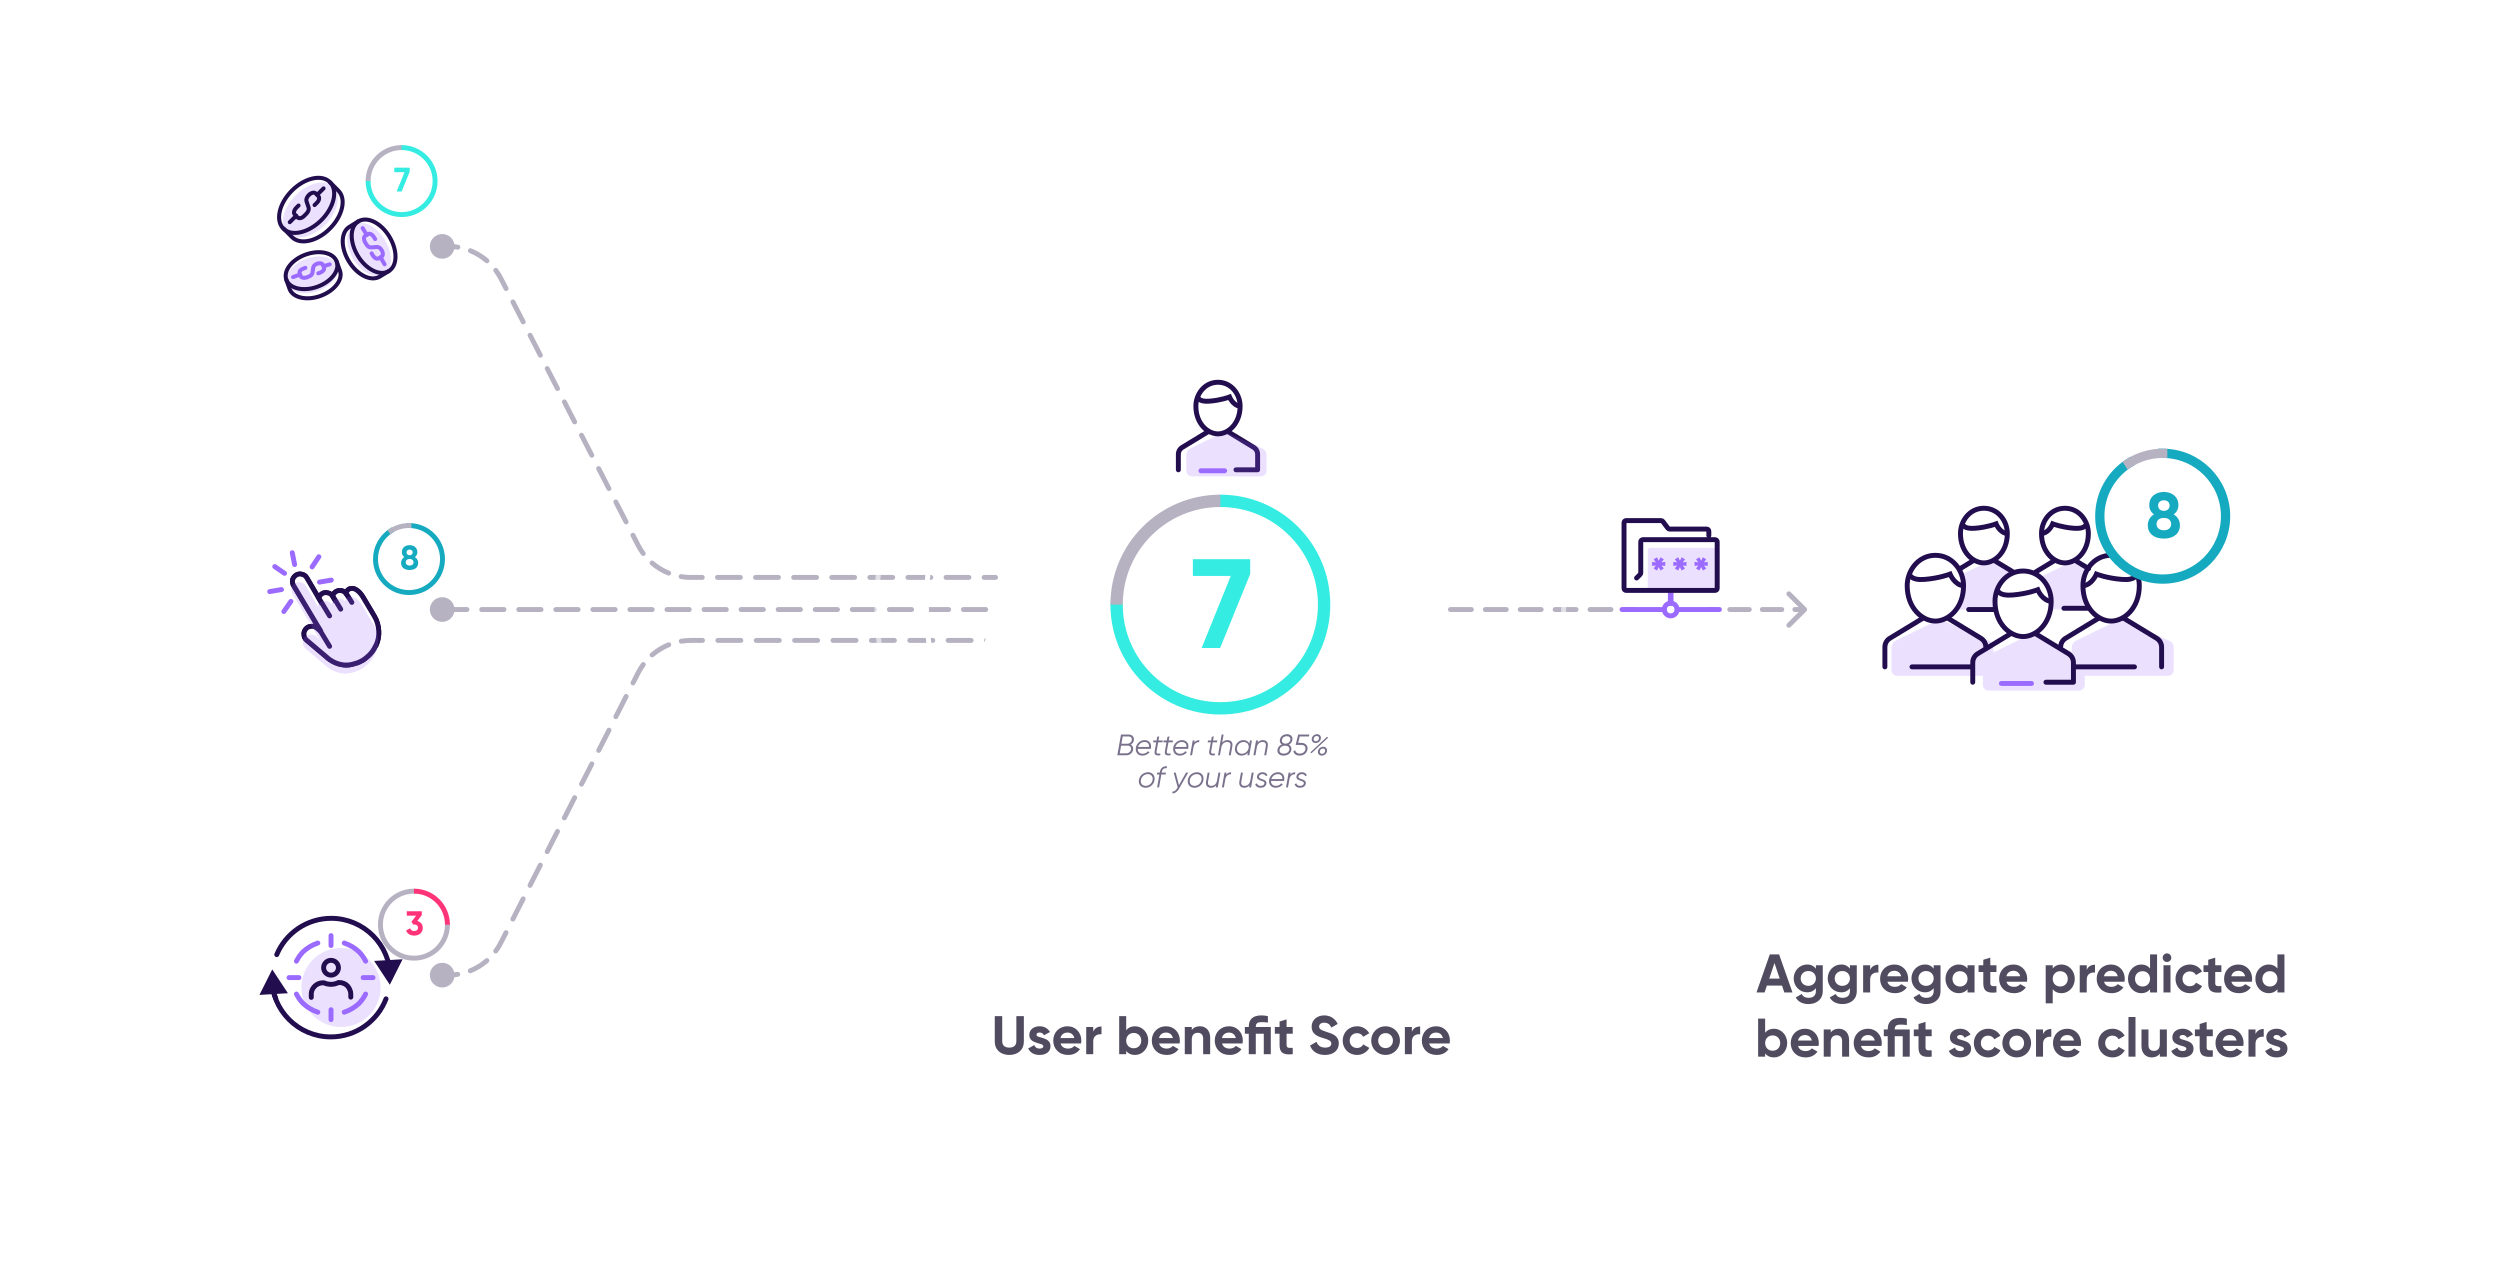 <svg width="1012" height="515" viewBox="0 0 1012 515" fill="none" xmlns="http://www.w3.org/2000/svg">
<path d="M99.466 310.418V308.15H102.826V306.842H99.466V304.658H103.126V303.338H98.086V311.738H103.186V310.418H99.466ZM107.521 305.582C106.705 305.582 106.057 305.882 105.661 306.506V305.738H104.365V311.738H105.661V308.522C105.661 307.298 106.333 306.794 107.185 306.794C108.001 306.794 108.529 307.274 108.529 308.186V311.738H109.825V308.054C109.825 306.494 108.865 305.582 107.521 305.582ZM115.997 305.738V306.626C115.541 305.978 114.833 305.582 113.909 305.582C112.217 305.582 110.885 306.962 110.885 308.678C110.885 310.394 112.217 311.774 113.909 311.774C114.833 311.774 115.541 311.378 115.997 310.73V311.462C115.997 312.506 115.325 313.118 114.209 313.118C113.165 313.118 112.721 312.71 112.457 312.194L111.341 312.842C111.845 313.802 112.865 314.294 114.185 314.294C115.757 314.294 117.269 313.394 117.269 311.462V305.738H115.997ZM114.089 310.562C112.997 310.562 112.181 309.758 112.181 308.678C112.181 307.598 112.997 306.794 114.089 306.794C115.181 306.794 115.997 307.598 115.997 308.678C115.997 309.758 115.181 310.562 114.089 310.562ZM123.531 305.738V306.59C123.075 305.966 122.367 305.582 121.431 305.582C119.799 305.582 118.443 306.95 118.443 308.738C118.443 310.514 119.799 311.894 121.431 311.894C122.367 311.894 123.075 311.51 123.531 310.874V311.738H124.827V305.738H123.531ZM121.635 310.658C120.555 310.658 119.739 309.854 119.739 308.738C119.739 307.622 120.555 306.818 121.635 306.818C122.715 306.818 123.531 307.622 123.531 308.738C123.531 309.854 122.715 310.658 121.635 310.658ZM131.114 305.738V306.626C130.658 305.978 129.95 305.582 129.026 305.582C127.334 305.582 126.002 306.962 126.002 308.678C126.002 310.394 127.334 311.774 129.026 311.774C129.95 311.774 130.658 311.378 131.114 310.73V311.462C131.114 312.506 130.442 313.118 129.326 313.118C128.282 313.118 127.838 312.71 127.574 312.194L126.458 312.842C126.962 313.802 127.982 314.294 129.302 314.294C130.874 314.294 132.386 313.394 132.386 311.462V305.738H131.114ZM129.206 310.562C128.114 310.562 127.298 309.758 127.298 308.678C127.298 307.598 128.114 306.794 129.206 306.794C130.298 306.794 131.114 307.598 131.114 308.678C131.114 309.758 130.298 310.562 129.206 310.562ZM134.917 309.29H139.693C139.717 309.122 139.741 308.93 139.741 308.75C139.741 307.022 138.517 305.582 136.729 305.582C134.845 305.582 133.561 306.962 133.561 308.738C133.561 310.538 134.845 311.894 136.825 311.894C138.001 311.894 138.901 311.402 139.453 310.586L138.385 309.962C138.097 310.382 137.557 310.706 136.837 310.706C135.877 310.706 135.121 310.226 134.917 309.29ZM134.905 308.234C135.085 307.334 135.745 306.758 136.717 306.758C137.497 306.758 138.253 307.202 138.433 308.234H134.905ZM147.433 305.582C146.629 305.582 145.993 305.906 145.597 306.53C145.249 305.93 144.673 305.582 143.893 305.582C143.149 305.582 142.561 305.87 142.177 306.458V305.738H140.881V311.738H142.177V308.378C142.177 307.286 142.777 306.794 143.509 306.794C144.217 306.794 144.637 307.262 144.637 308.102V311.738H145.933V308.378C145.933 307.286 146.473 306.794 147.241 306.794C147.949 306.794 148.405 307.262 148.405 308.102V311.738H149.701V308.018C149.701 306.518 148.789 305.582 147.433 305.582ZM152.108 309.29H156.884C156.908 309.122 156.932 308.93 156.932 308.75C156.932 307.022 155.708 305.582 153.92 305.582C152.036 305.582 150.752 306.962 150.752 308.738C150.752 310.538 152.036 311.894 154.016 311.894C155.192 311.894 156.092 311.402 156.644 310.586L155.576 309.962C155.288 310.382 154.748 310.706 154.028 310.706C153.068 310.706 152.312 310.226 152.108 309.29ZM152.096 308.234C152.276 307.334 152.936 306.758 153.908 306.758C154.688 306.758 155.444 307.202 155.624 308.234H152.096ZM161.228 305.582C160.412 305.582 159.764 305.882 159.368 306.506V305.738H158.072V311.738H159.368V308.522C159.368 307.298 160.04 306.794 160.892 306.794C161.708 306.794 162.236 307.274 162.236 308.186V311.738H163.532V308.054C163.532 306.494 162.572 305.582 161.228 305.582ZM168.276 306.986V305.738H166.788V304.058L165.492 304.442V305.738H164.388V306.986H165.492V309.866C165.492 311.426 166.284 311.978 168.276 311.738V310.574C167.292 310.622 166.788 310.634 166.788 309.866V306.986H168.276Z" fill="#514B5F"/>
<path d="M112.974 460.738H114.486L112.578 457.474C113.562 457.078 114.246 456.118 114.246 455.038C114.246 453.538 113.046 452.338 111.546 452.338H108.186V460.738H109.566V457.678H111.198L112.974 460.738ZM109.566 453.634H111.546C112.278 453.634 112.866 454.246 112.866 455.038C112.866 455.818 112.278 456.442 111.546 456.442H109.566V453.634ZM116.165 458.29H120.941C120.965 458.122 120.989 457.93 120.989 457.75C120.989 456.022 119.765 454.582 117.977 454.582C116.093 454.582 114.809 455.962 114.809 457.738C114.809 459.538 116.093 460.894 118.073 460.894C119.249 460.894 120.149 460.402 120.701 459.586L119.633 458.962C119.345 459.382 118.805 459.706 118.085 459.706C117.125 459.706 116.369 459.226 116.165 458.29ZM116.153 457.234C116.333 456.334 116.993 455.758 117.965 455.758C118.745 455.758 119.501 456.202 119.681 457.234H116.153ZM125.29 455.986V454.738H123.802V453.058L122.506 453.442V454.738H121.402V455.986H122.506V458.866C122.506 460.426 123.298 460.978 125.29 460.738V459.574C124.306 459.622 123.802 459.634 123.802 458.866V455.986H125.29ZM127.239 458.29H132.015C132.039 458.122 132.063 457.93 132.063 457.75C132.063 456.022 130.839 454.582 129.051 454.582C127.167 454.582 125.883 455.962 125.883 457.738C125.883 459.538 127.167 460.894 129.147 460.894C130.323 460.894 131.223 460.402 131.775 459.586L130.707 458.962C130.419 459.382 129.879 459.706 129.159 459.706C128.199 459.706 127.443 459.226 127.239 458.29ZM127.227 457.234C127.407 456.334 128.067 455.758 129.039 455.758C129.819 455.758 130.575 456.202 130.755 457.234H127.227ZM136.359 454.582C135.543 454.582 134.895 454.882 134.499 455.506V454.738H133.203V460.738H134.499V457.522C134.499 456.298 135.171 455.794 136.023 455.794C136.839 455.794 137.367 456.274 137.367 457.186V460.738H138.663V457.054C138.663 455.494 137.703 454.582 136.359 454.582ZM143.407 455.986V454.738H141.919V453.058L140.623 453.442V454.738H139.519V455.986H140.623V458.866C140.623 460.426 141.415 460.978 143.407 460.738V459.574C142.423 459.622 141.919 459.634 141.919 458.866V455.986H143.407ZM145.23 453.838C145.686 453.838 146.058 453.454 146.058 453.01C146.058 452.554 145.686 452.182 145.23 452.182C144.774 452.182 144.402 452.554 144.402 453.01C144.402 453.454 144.774 453.838 145.23 453.838ZM144.582 460.738H145.878V454.738H144.582V460.738ZM150.215 460.894C151.979 460.894 153.383 459.514 153.383 457.738C153.383 455.95 151.979 454.582 150.215 454.582C148.463 454.582 147.047 455.95 147.047 457.738C147.047 459.514 148.463 460.894 150.215 460.894ZM150.215 459.634C149.159 459.634 148.343 458.83 148.343 457.738C148.343 456.646 149.159 455.842 150.215 455.842C151.271 455.842 152.087 456.646 152.087 457.738C152.087 458.83 151.271 459.634 150.215 459.634ZM157.711 454.582C156.895 454.582 156.247 454.882 155.851 455.506V454.738H154.555V460.738H155.851V457.522C155.851 456.298 156.523 455.794 157.375 455.794C158.191 455.794 158.719 456.274 158.719 457.186V460.738H160.015V457.054C160.015 455.494 159.055 454.582 157.711 454.582Z" fill="#514B5F"/>
<path d="M108.337 159.338H106.861L104.317 163.538L101.785 159.338H100.297V167.738H101.677V161.738L104.233 165.974H104.401L106.957 161.75V167.738H108.337V159.338ZM112.76 167.894C114.524 167.894 115.928 166.514 115.928 164.738C115.928 162.95 114.524 161.582 112.76 161.582C111.008 161.582 109.592 162.95 109.592 164.738C109.592 166.514 111.008 167.894 112.76 167.894ZM112.76 166.634C111.704 166.634 110.888 165.83 110.888 164.738C110.888 163.646 111.704 162.842 112.76 162.842C113.816 162.842 114.632 163.646 114.632 164.738C114.632 165.83 113.816 166.634 112.76 166.634ZM120.256 161.582C119.44 161.582 118.792 161.882 118.396 162.506V161.738H117.1V167.738H118.396V164.522C118.396 163.298 119.068 162.794 119.92 162.794C120.736 162.794 121.264 163.274 121.264 164.186V167.738H122.56V164.054C122.56 162.494 121.6 161.582 120.256 161.582ZM124.603 160.838C125.059 160.838 125.431 160.454 125.431 160.01C125.431 159.554 125.059 159.182 124.603 159.182C124.147 159.182 123.775 159.554 123.775 160.01C123.775 160.454 124.147 160.838 124.603 160.838ZM123.955 167.738H125.251V161.738H123.955V167.738ZM130.104 162.986V161.738H128.616V160.058L127.32 160.442V161.738H126.216V162.986H127.32V165.866C127.32 167.426 128.112 167.978 130.104 167.738V166.574C129.12 166.622 128.616 166.634 128.616 165.866V162.986H130.104ZM131.927 160.838C132.383 160.838 132.755 160.454 132.755 160.01C132.755 159.554 132.383 159.182 131.927 159.182C131.471 159.182 131.099 159.554 131.099 160.01C131.099 160.454 131.471 160.838 131.927 160.838ZM131.279 167.738H132.575V161.738H131.279V167.738ZM135.628 166.514L138.424 162.602V161.738H133.984V162.962H136.672L133.864 166.874V167.738H138.544V166.514H135.628ZM144.141 161.738V162.59C143.685 161.966 142.977 161.582 142.041 161.582C140.409 161.582 139.053 162.95 139.053 164.738C139.053 166.514 140.409 167.894 142.041 167.894C142.977 167.894 143.685 167.51 144.141 166.874V167.738H145.437V161.738H144.141ZM142.245 166.658C141.165 166.658 140.349 165.854 140.349 164.738C140.349 163.622 141.165 162.818 142.245 162.818C143.325 162.818 144.141 163.622 144.141 164.738C144.141 165.854 143.325 166.658 142.245 166.658ZM150.295 162.986V161.738H148.807V160.058L147.511 160.442V161.738H146.407V162.986H147.511V165.866C147.511 167.426 148.303 167.978 150.295 167.738V166.574C149.311 166.622 148.807 166.634 148.807 165.866V162.986H150.295ZM152.119 160.838C152.575 160.838 152.947 160.454 152.947 160.01C152.947 159.554 152.575 159.182 152.119 159.182C151.663 159.182 151.291 159.554 151.291 160.01C151.291 160.454 151.663 160.838 152.119 160.838ZM151.471 167.738H152.767V161.738H151.471V167.738ZM157.104 167.894C158.868 167.894 160.272 166.514 160.272 164.738C160.272 162.95 158.868 161.582 157.104 161.582C155.352 161.582 153.936 162.95 153.936 164.738C153.936 166.514 155.352 167.894 157.104 167.894ZM157.104 166.634C156.048 166.634 155.232 165.83 155.232 164.738C155.232 163.646 156.048 162.842 157.104 162.842C158.16 162.842 158.976 163.646 158.976 164.738C158.976 165.83 158.16 166.634 157.104 166.634ZM164.6 161.582C163.784 161.582 163.136 161.882 162.74 162.506V161.738H161.444V167.738H162.74V164.522C162.74 163.298 163.412 162.794 164.264 162.794C165.08 162.794 165.608 163.274 165.608 164.186V167.738H166.904V164.054C166.904 162.494 165.944 161.582 164.6 161.582Z" fill="#514B5F"/>
<g filter="url(#filter0_d)">
<circle r="44" transform="matrix(-1 0 0 1 134 97.738)" fill="white"/>
</g>
<path opacity="0.2" d="M128.69 117.793C134.327 115.779 137.852 111.224 136.564 107.62C135.277 104.017 129.663 102.728 124.027 104.742C118.39 106.756 114.864 111.311 116.152 114.914C117.44 118.518 123.053 119.807 128.69 117.793Z" fill="#9B6BFF"/>
<path opacity="0.2" d="M131.631 90.987C136.832 85.781 138.376 78.89 135.079 75.596C131.782 72.301 124.892 73.851 119.69 79.057C114.489 84.263 112.945 91.154 116.242 94.449C119.539 97.743 126.429 96.193 131.631 90.987Z" fill="#9B6BFF"/>
<path opacity="0.2" d="M143.02 104.881C139.644 99.284 139.733 93.065 143.287 90.933C146.84 88.801 152.437 91.555 155.813 97.152C159.188 102.749 159.1 108.967 155.546 111.099C151.993 113.231 146.396 110.477 143.02 104.881Z" fill="#9B6BFF"/>
<path d="M120.855 83.189L119.966 84.078C118.989 85.055 118.723 86.299 119.344 86.832L120.41 87.987C121.032 88.609 122.276 88.342 123.164 87.365L124.053 86.476C124.763 85.766 125.119 84.788 124.941 84.078L124.053 81.413C123.875 80.702 124.142 79.903 125.03 78.925C125.918 78.037 127.251 77.682 127.784 78.303L128.85 79.37C129.472 79.991 129.205 81.235 128.228 82.123L127.34 83.012" stroke="#220D4E" stroke-width="1.635" stroke-miterlimit="10" stroke-linecap="round" stroke-linejoin="round"/>
<path d="M128.406 78.837L130.982 76.26" stroke="#220D4E" stroke-width="1.635" stroke-miterlimit="10" stroke-linecap="round" stroke-linejoin="round"/>
<path d="M119.877 87.365L117.301 89.941" stroke="#220D4E" stroke-width="1.635" stroke-miterlimit="10" stroke-linecap="round" stroke-linejoin="round"/>
<path d="M130.097 89.095C135.299 83.888 136.842 76.998 133.545 73.703C130.248 70.409 123.358 71.959 118.157 77.165C112.955 82.371 111.411 89.262 114.708 92.556C118.006 95.85 124.895 94.301 130.097 89.095Z" stroke="#220D4E" stroke-width="1.635" stroke-miterlimit="10" stroke-linecap="round" stroke-linejoin="round"/>
<path d="M114.814 92.517L118.19 95.982C121.477 99.269 128.406 97.759 133.558 92.517C138.711 87.365 140.31 80.436 136.934 77.149L133.558 73.773" stroke="#220D4E" stroke-width="1.635" stroke-miterlimit="10" stroke-linecap="round" stroke-linejoin="round"/>
<path d="M151.858 96.781L151.325 95.893C150.703 94.916 149.726 94.383 149.015 94.738L147.861 95.449C147.239 95.804 147.15 96.959 147.772 98.025L148.305 98.913C148.749 99.713 149.548 100.246 150.17 100.157L152.658 99.98C153.28 99.98 153.99 100.335 154.523 101.312C155.145 102.289 155.145 103.444 154.434 103.888L153.28 104.599C152.658 104.954 151.592 104.51 150.97 103.444L150.437 102.556" stroke="#9B6BFF" stroke-width="1.635" stroke-miterlimit="10" stroke-linecap="round" stroke-linejoin="round"/>
<path d="M154.08 104.244L155.679 106.998" stroke="#9B6BFF" stroke-width="1.635" stroke-miterlimit="10" stroke-linecap="round" stroke-linejoin="round"/>
<path d="M148.483 95.094L146.795 92.34" stroke="#9B6BFF" stroke-width="1.635" stroke-miterlimit="10" stroke-linecap="round" stroke-linejoin="round"/>
<path d="M144.84 103.533C141.464 97.936 141.553 91.718 145.106 89.586C148.66 87.454 154.257 90.207 157.632 95.804C161.008 101.401 160.919 107.619 157.366 109.751C153.812 111.884 148.216 109.13 144.84 103.533Z" stroke="#220D4E" stroke-width="1.635" stroke-miterlimit="10" stroke-linecap="round" stroke-linejoin="round"/>
<path d="M145.107 89.586L141.464 91.807C137.911 93.939 137.822 100.246 141.198 105.754C144.574 111.351 150.17 114.104 153.724 111.972L157.366 109.752" stroke="#220D4E" stroke-width="1.635" stroke-miterlimit="10" stroke-linecap="round" stroke-linejoin="round"/>
<path d="M123.608 108.419L122.72 108.774C121.654 109.13 121.032 109.929 121.298 110.64L121.743 111.795C122.009 112.416 122.986 112.683 124.052 112.328L124.941 111.972C125.74 111.706 126.362 111.084 126.451 110.551L126.806 108.241C126.895 107.708 127.428 107.086 128.405 106.731C129.383 106.376 130.449 106.553 130.715 107.264L131.159 108.419C131.426 109.041 130.715 109.929 129.738 110.284L128.85 110.64" stroke="#9B6BFF" stroke-width="1.635" stroke-miterlimit="10" stroke-linecap="round" stroke-linejoin="round"/>
<path d="M131.09 107.719L133.456 107.01" stroke="#9B6BFF" stroke-width="1.635" stroke-miterlimit="10" stroke-linecap="round" stroke-linejoin="round"/>
<path d="M121.387 111.173L118.634 112.15" stroke="#9B6BFF" stroke-width="1.635" stroke-miterlimit="10" stroke-linecap="round" stroke-linejoin="round"/>
<path d="M128.438 116.086C134.075 114.072 137.6 109.518 136.313 105.914C135.025 102.31 129.411 101.022 123.775 103.036C118.138 105.05 114.613 109.604 115.9 113.208C117.188 116.812 122.801 118.101 128.438 116.086Z" stroke="#220D4E" stroke-width="1.635" stroke-miterlimit="10" stroke-linecap="round" stroke-linejoin="round"/>
<path d="M115.88 113.216L117.212 116.947C118.456 120.501 124.142 121.833 129.738 119.79C135.335 117.747 138.888 113.216 137.645 109.663L136.312 105.932" stroke="#220D4E" stroke-width="1.635" stroke-miterlimit="10" stroke-linecap="round" stroke-linejoin="round"/>
<g filter="url(#filter1_d)">
<circle r="44" transform="matrix(-1 0 0 1 133 246.738)" fill="white"/>
</g>
<path d="M109.174 239.472L113.943 238.651" stroke="#9B6BFF" stroke-width="2" stroke-linecap="round"/>
<path d="M129.339 235.641L134.107 234.82" stroke="#9B6BFF" stroke-width="2" stroke-linecap="round"/>
<path d="M126.341 229.485L129.066 225.38" stroke="#9B6BFF" stroke-width="2" stroke-linecap="round"/>
<path d="M115.169 232.083L111.218 229.347" stroke="#9B6BFF" stroke-width="2" stroke-linecap="round"/>
<path d="M119.255 228.527L118.301 223.738" stroke="#9B6BFF" stroke-width="2" stroke-linecap="round"/>
<path d="M114.896 247.545L117.757 243.44" stroke="#9B6BFF" stroke-width="2" stroke-linecap="round"/>
<path d="M133.424 266.972C132.879 266.562 132.334 266.152 131.925 265.741L124.16 259.174C123.479 258.627 123.07 257.806 123.07 256.985C122.934 256.164 123.206 255.343 123.751 254.659C124.296 253.975 125.114 253.564 125.931 253.564C126.748 253.427 127.566 253.701 128.247 254.248L130.018 255.753L118.847 237.009C118.438 236.325 118.302 235.504 118.438 234.683C118.71 233.862 119.255 233.178 119.936 232.768C120.618 232.357 121.435 232.221 122.253 232.494C123.07 232.631 123.751 233.178 124.16 233.862L129.064 242.208C129.201 241.387 129.746 240.703 130.427 240.293C131.108 239.882 131.925 239.746 132.743 240.019C133.56 240.156 134.242 240.703 134.65 241.387C134.787 240.566 135.331 239.882 136.013 239.472C137.375 238.651 139.146 239.061 139.964 240.156C140.1 239.609 140.509 239.061 141.053 238.651L141.19 238.514C143.642 237.283 145.958 239.882 147.32 242.345L151.544 249.46C152.634 251.238 153.179 253.291 153.315 255.343C153.451 257.395 153.042 259.447 152.225 261.226C152.225 261.226 152.225 261.363 152.089 261.363C151.271 263.142 150.181 264.647 148.683 265.878C148.138 266.425 147.457 266.836 146.912 267.246C145.958 267.793 144.868 268.341 143.642 268.614C143.37 268.751 142.961 268.751 142.688 268.888C139.827 269.709 136.285 269.025 133.424 266.972Z" stroke="#220D4E" stroke-width="2" stroke-linecap="round"/>
<path d="M133.424 266.972C132.879 266.562 132.334 266.152 131.925 265.741L124.16 259.174C123.479 258.627 123.07 257.806 123.07 256.985C122.934 256.164 123.206 255.343 123.751 254.659C124.296 253.975 125.114 253.564 125.931 253.564C126.748 253.427 127.566 253.701 128.247 254.248L130.018 255.753L118.847 237.009C118.438 236.325 118.302 235.504 118.438 234.683C118.71 233.862 119.255 233.178 119.936 232.768C120.618 232.357 121.435 232.221 122.253 232.494C123.07 232.631 123.751 233.178 124.16 233.862L129.064 242.208C129.201 241.387 129.746 240.703 130.427 240.293C131.108 239.882 131.925 239.746 132.743 240.019C133.56 240.156 134.242 240.703 134.65 241.387C134.787 240.566 135.331 239.882 136.013 239.472C137.375 238.651 139.146 239.061 139.964 240.156C140.1 239.609 140.509 239.061 141.053 238.651L141.19 238.514C143.642 237.283 145.958 239.882 147.32 242.345L151.544 249.46C152.634 251.238 153.179 253.291 153.315 255.343C153.451 257.395 153.042 259.447 152.225 261.226C152.225 261.226 152.225 261.363 152.089 261.363C151.271 263.142 150.181 264.647 148.683 265.878C148.138 266.425 147.457 266.836 146.912 267.246C145.958 267.793 144.868 268.341 143.642 268.614C143.37 268.751 142.961 268.751 142.688 268.888C139.827 269.709 136.285 269.025 133.424 266.972Z" fill="white" stroke="#220D4E" stroke-width="2" stroke-linecap="round"/>
<path d="M133.425 249.324L128.793 241.662" stroke="#220D4E" stroke-width="2" stroke-linecap="round"/>
<path d="M133.425 261.636L128.793 253.974" stroke="#220D4E" stroke-width="2" stroke-linecap="round"/>
<path d="M137.921 246.586L134.515 240.977" stroke="#220D4E" stroke-width="2" stroke-linecap="round"/>
<path d="M142.417 243.85L139.964 239.882" stroke="#220D4E" stroke-width="2" stroke-linecap="round"/>
<g opacity="0.2">
<path d="M133.037 270.359C132.492 269.948 131.947 269.538 131.539 269.127L123.773 262.56C123.092 262.013 122.683 261.192 122.683 260.371C122.547 259.55 122.82 258.729 123.364 258.045C123.909 257.361 124.727 256.951 125.544 256.951C126.362 256.814 127.179 257.087 127.86 257.635L129.631 259.14L118.46 240.396C118.051 239.711 117.915 238.891 118.051 238.07C118.324 237.249 118.869 236.565 119.55 236.154C120.231 235.744 121.048 235.607 121.866 235.881C122.683 236.017 123.364 236.565 123.773 237.249L128.678 245.595C128.814 244.774 129.359 244.09 130.04 243.679C130.721 243.269 131.539 243.132 132.356 243.406C133.174 243.542 133.855 244.09 134.264 244.774C134.4 243.953 134.945 243.269 135.626 242.858C136.988 242.037 138.759 242.448 139.577 243.542C139.713 242.995 140.122 242.448 140.667 242.037L140.803 241.901C143.255 240.669 145.571 243.269 146.934 245.731L151.157 252.846C152.247 254.625 152.792 256.677 152.928 258.729C153.064 260.782 152.656 262.834 151.838 264.612C151.838 264.612 151.838 264.749 151.702 264.749C150.885 266.528 149.795 268.033 148.296 269.264C147.751 269.812 147.07 270.222 146.525 270.632C145.571 271.18 144.481 271.727 143.255 272.001C142.983 272.137 142.574 272.137 142.302 272.274C139.441 273.095 135.898 272.411 133.037 270.359Z" fill="#9B6BFF"/>
<path d="M133.037 270.359C132.492 269.948 131.947 269.538 131.539 269.127L123.773 262.56C123.092 262.013 122.683 261.192 122.683 260.371C122.547 259.55 122.82 258.729 123.364 258.045C123.909 257.361 124.727 256.951 125.544 256.951C126.362 256.814 127.179 257.087 127.86 257.635L129.631 259.14L118.46 240.396C118.051 239.711 117.915 238.891 118.051 238.07C118.324 237.249 118.869 236.565 119.55 236.154C120.231 235.744 121.048 235.607 121.866 235.881C122.683 236.017 123.364 236.565 123.773 237.249L128.678 245.595C128.814 244.774 129.359 244.09 130.04 243.679C130.721 243.269 131.539 243.132 132.356 243.406C133.174 243.542 133.855 244.09 134.264 244.774C134.4 243.953 134.945 243.269 135.626 242.858C136.988 242.037 138.759 242.448 139.577 243.542C139.713 242.995 140.122 242.448 140.667 242.037L140.803 241.901C143.255 240.669 145.571 243.269 146.934 245.731L151.157 252.846C152.247 254.625 152.792 256.677 152.928 258.729C153.064 260.782 152.656 262.834 151.838 264.612C151.838 264.612 151.838 264.749 151.702 264.749C150.885 266.528 149.795 268.033 148.296 269.264C147.751 269.812 147.07 270.222 146.525 270.632C145.571 271.18 144.481 271.727 143.255 272.001C142.983 272.137 142.574 272.137 142.302 272.274C139.441 273.095 135.898 272.411 133.037 270.359Z" fill="#9B6BFF"/>
</g>
<g filter="url(#filter2_d)">
<circle r="44" transform="matrix(-1 0 0 1 134 395.738)" fill="white"/>
</g>
<path d="M128.652 381.738C126.353 382.51 124.302 383.751 122.626 385.331C121.574 386.43 120.686 387.695 120 389.081M139.347 409.738C141.646 408.966 143.697 407.726 145.374 406.145C146.426 405.046 147.314 403.781 148 402.395M139.347 381.738C141.646 382.51 143.697 383.751 145.374 385.331C146.426 386.43 147.314 387.695 148 389.081M128.653 409.738C126.354 408.966 124.303 407.726 122.627 406.145C121.574 405.046 120.686 403.781 120 402.395" stroke="#9B6BFF" stroke-width="2" stroke-linecap="round"/>
<ellipse opacity="0.2" cx="138.034" cy="399.738" rx="16.036" ry="16" fill="#9B6BFF"/>
<path d="M126 403.738V402.497C126 401.669 126.208 400.842 126.623 400.221C127.039 399.497 127.662 398.876 128.39 398.462C129.117 398.048 129.948 397.842 130.779 397.842H131.091C132.026 398.255 133.065 398.462 134 398.462C134.935 398.462 135.974 398.255 137.013 397.738H137.325C138.156 397.738 138.987 397.945 139.714 398.359C140.026 398.566 140.338 398.773 140.649 399.083C140.857 399.393 141.169 399.704 141.377 400.117C141.481 400.324 141.481 400.428 141.584 400.635C141.896 401.255 142 401.876 142 402.393V403.635" stroke="#220D4E" stroke-width="2" stroke-linecap="round"/>
<circle cx="134" cy="391.738" r="3" stroke="#220D4E" stroke-width="2" stroke-linecap="round"/>
<line x1="134" y1="408.738" x2="134" y2="412.74" stroke="#9B6BFF" stroke-width="2" stroke-linecap="round"/>
<line x1="134" y1="378.738" x2="134" y2="382.74" stroke="#9B6BFF" stroke-width="2" stroke-linecap="round"/>
<line x1="117" y1="395.738" x2="121.002" y2="395.738" stroke="#9B6BFF" stroke-width="2" stroke-linecap="round"/>
<line x1="147" y1="395.738" x2="151.002" y2="395.738" stroke="#9B6BFF" stroke-width="2" stroke-linecap="round"/>
<path d="M110 395.738C110 408.993 120.709 419.738 133.92 419.738C144.111 419.738 152.814 413.344 156.26 404.335M158 395.738C158 382.483 147.291 371.738 134.08 371.738C124.161 371.738 115.652 377.796 112.027 386.425" stroke="#220D4E" stroke-width="2" stroke-linecap="round"/>
<path d="M110.683 404.551C110.882 405.066 111.461 405.322 111.976 405.123C112.491 404.923 112.747 404.344 112.548 403.829L110.683 404.551ZM110.202 392.417L105.022 402.736L116.549 402.063L110.202 392.417ZM158.119 388.926C157.973 388.394 157.423 388.08 156.89 388.225C156.358 388.371 156.044 388.921 156.189 389.454L158.119 388.926ZM157.798 398.627L162.978 388.308L151.451 388.981L157.798 398.627ZM112.548 403.829C112.211 402.96 111.927 402.068 111.697 401.157L109.757 401.646C110.008 402.637 110.317 403.607 110.683 404.551L112.548 403.829ZM156.189 389.454C156.229 389.598 156.267 389.742 156.303 389.887L158.242 389.398C158.203 389.24 158.161 389.083 158.119 388.926L156.189 389.454Z" fill="#220D4E"/>
<path d="M403 232.738C403.552 232.738 404 233.186 404 233.738C404 234.29 403.552 234.738 403 234.738V232.738ZM179 100.738C178.448 100.738 178 100.29 178 99.738C178 99.186 178.448 98.738 179 98.738V100.738ZM258.302 220.716L259.191 220.259L258.302 220.716ZM398.374 234.738C397.822 234.738 397.374 234.29 397.374 233.738C397.374 233.186 397.822 232.738 398.374 232.738V234.738ZM392.206 232.738C392.759 232.738 393.206 233.186 393.206 233.738C393.206 234.29 392.759 234.738 392.206 234.738V232.738ZM382.955 234.738C382.402 234.738 381.955 234.29 381.955 233.738C381.955 233.186 382.402 232.738 382.955 232.738V234.738ZM376.787 232.738C377.339 232.738 377.787 233.186 377.787 233.738C377.787 234.29 377.339 234.738 376.787 234.738V232.738ZM367.535 234.738C366.983 234.738 366.535 234.29 366.535 233.738C366.535 233.186 366.983 232.738 367.535 232.738V234.738ZM361.367 232.738C361.919 232.738 362.367 233.186 362.367 233.738C362.367 234.29 361.919 234.738 361.367 234.738V232.738ZM352.115 234.738C351.563 234.738 351.115 234.29 351.115 233.738C351.115 233.186 351.563 232.738 352.115 232.738V234.738ZM345.948 232.738C346.5 232.738 346.948 233.186 346.948 233.738C346.948 234.29 346.5 234.738 345.948 234.738V232.738ZM336.696 234.738C336.144 234.738 335.696 234.29 335.696 233.738C335.696 233.186 336.144 232.738 336.696 232.738V234.738ZM330.528 232.738C331.08 232.738 331.528 233.186 331.528 233.738C331.528 234.29 331.08 234.738 330.528 234.738V232.738ZM321.276 234.738C320.724 234.738 320.276 234.29 320.276 233.738C320.276 233.186 320.724 232.738 321.276 232.738V234.738ZM315.109 232.738C315.661 232.738 316.109 233.186 316.109 233.738C316.109 234.29 315.661 234.738 315.109 234.738V232.738ZM305.857 234.738C305.305 234.738 304.857 234.29 304.857 233.738C304.857 233.186 305.305 232.738 305.857 232.738V234.738ZM299.689 232.738C300.241 232.738 300.689 233.186 300.689 233.738C300.689 234.29 300.241 234.738 299.689 234.738V232.738ZM290.437 234.738C289.885 234.738 289.437 234.29 289.437 233.738C289.437 233.186 289.885 232.738 290.437 232.738V234.738ZM284.269 232.738C284.822 232.738 285.269 233.186 285.269 233.738C285.269 234.29 284.822 234.738 284.269 234.738V232.738ZM275.553 234.402C275.008 234.312 274.64 233.797 274.73 233.252C274.82 232.707 275.335 232.338 275.88 232.429L275.553 234.402ZM271.038 231.068C271.55 231.275 271.798 231.857 271.591 232.37C271.384 232.882 270.801 233.129 270.289 232.923L271.038 231.068ZM263.306 228.662C262.888 228.301 262.841 227.669 263.202 227.251C263.563 226.833 264.195 226.787 264.613 227.148L263.306 228.662ZM261.188 223.464C261.517 223.908 261.425 224.534 260.982 224.863C260.539 225.193 259.912 225.101 259.583 224.658L261.188 223.464ZM255.33 217.126C255.077 216.634 255.271 216.031 255.762 215.779C256.253 215.526 256.856 215.72 257.108 216.211L255.33 217.126ZM254.332 210.813C254.584 211.304 254.391 211.907 253.9 212.159C253.409 212.412 252.806 212.219 252.553 211.728L254.332 210.813ZM248.388 203.631C248.136 203.14 248.329 202.537 248.82 202.284C249.311 202.032 249.914 202.225 250.167 202.716L248.388 203.631ZM247.39 197.318C247.643 197.809 247.449 198.412 246.958 198.665C246.467 198.918 245.864 198.724 245.612 198.233L247.39 197.318ZM241.447 190.136C241.194 189.645 241.387 189.042 241.878 188.79C242.37 188.537 242.973 188.73 243.225 189.222L241.447 190.136ZM240.449 183.824C240.701 184.315 240.508 184.918 240.017 185.17C239.526 185.423 238.923 185.23 238.67 184.739L240.449 183.824ZM234.505 176.642C234.252 176.151 234.446 175.548 234.937 175.295C235.428 175.042 236.031 175.236 236.284 175.727L234.505 176.642ZM233.507 170.329C233.76 170.82 233.566 171.423 233.075 171.676C232.584 171.928 231.981 171.735 231.728 171.244L233.507 170.329ZM227.563 163.147C227.311 162.656 227.504 162.053 227.995 161.801C228.486 161.548 229.089 161.741 229.342 162.232L227.563 163.147ZM226.565 156.835C226.818 157.326 226.625 157.929 226.133 158.181C225.642 158.434 225.039 158.241 224.787 157.749L226.565 156.835ZM220.622 149.653C220.369 149.162 220.563 148.559 221.054 148.306C221.545 148.053 222.148 148.247 222.4 148.738L220.622 149.653ZM219.624 143.34C219.876 143.831 219.683 144.434 219.192 144.687C218.701 144.939 218.098 144.746 217.845 144.255L219.624 143.34ZM213.68 136.158C213.428 135.667 213.621 135.064 214.112 134.811C214.603 134.559 215.206 134.752 215.459 135.243L213.68 136.158ZM212.682 129.845C212.935 130.337 212.741 130.939 212.25 131.192C211.759 131.445 211.156 131.251 210.904 130.76L212.682 129.845ZM206.739 122.663C206.486 122.172 206.679 121.569 207.17 121.317C207.662 121.064 208.264 121.258 208.517 121.749L206.739 122.663ZM205.74 116.351C205.993 116.842 205.8 117.445 205.309 117.697C204.817 117.95 204.215 117.757 203.962 117.266L205.74 116.351ZM199.883 110.012C199.553 109.569 199.645 108.942 200.089 108.613C200.532 108.283 201.158 108.375 201.488 108.819L199.883 110.012ZM197.764 104.815C198.183 105.175 198.229 105.807 197.868 106.225C197.507 106.643 196.876 106.69 196.458 106.329L197.764 104.815ZM190.033 102.408C189.52 102.202 189.273 101.619 189.48 101.107C189.686 100.595 190.269 100.347 190.781 100.554L190.033 102.408ZM185.517 99.075C186.062 99.165 186.431 99.68 186.34 100.224C186.25 100.769 185.735 101.138 185.19 101.048L185.517 99.075ZM180.699 100.738C180.146 100.738 179.699 100.29 179.699 99.738C179.699 99.186 180.146 98.738 180.699 98.738V100.738ZM179.728 98.738C180.28 98.738 180.728 99.186 180.728 99.738C180.728 100.29 180.28 100.738 179.728 100.738V98.738ZM403 234.738H398.374V232.738H403V234.738ZM392.206 234.738H382.955V232.738H392.206V234.738ZM376.787 234.738H367.535V232.738H376.787V234.738ZM361.367 234.738H352.115V232.738H361.367V234.738ZM345.948 234.738H336.696V232.738H345.948V234.738ZM330.528 234.738H321.276V232.738H330.528V234.738ZM315.109 234.738H305.857V232.738H315.109V234.738ZM299.689 234.738H290.437V232.738H299.689V234.738ZM284.269 234.738H279.644V232.738H284.269V234.738ZM279.644 234.738C278.259 234.738 276.892 234.624 275.553 234.402L275.88 232.429C277.112 232.633 278.37 232.738 279.644 232.738V234.738ZM270.289 232.923C267.744 231.895 265.384 230.455 263.306 228.662L264.613 227.148C266.524 228.798 268.696 230.123 271.038 231.068L270.289 232.923ZM259.583 224.658C258.773 223.568 258.046 222.405 257.412 221.174L259.191 220.259C259.774 221.392 260.443 222.462 261.188 223.464L259.583 224.658ZM257.412 221.174L255.33 217.126L257.108 216.211L259.191 220.259L257.412 221.174ZM252.553 211.728L248.388 203.631L250.167 202.716L254.332 210.813L252.553 211.728ZM245.612 198.233L241.447 190.136L243.225 189.222L247.39 197.318L245.612 198.233ZM238.67 184.739L234.505 176.642L236.284 175.727L240.449 183.824L238.67 184.739ZM231.728 171.244L227.563 163.147L229.342 162.232L233.507 170.329L231.728 171.244ZM224.787 157.749L220.622 149.653L222.4 148.738L226.565 156.835L224.787 157.749ZM217.845 144.255L213.68 136.158L215.459 135.243L219.624 143.34L217.845 144.255ZM210.904 130.76L206.739 122.663L208.517 121.749L212.682 129.845L210.904 130.76ZM203.962 117.266L201.879 113.217L203.658 112.302L205.74 116.351L203.962 117.266ZM201.879 113.217C201.297 112.084 200.628 111.014 199.883 110.012L201.488 108.819C202.298 109.908 203.025 111.071 203.658 112.302L201.879 113.217ZM196.458 106.329C194.546 104.679 192.374 103.354 190.033 102.408L190.781 100.554C193.326 101.581 195.687 103.021 197.764 104.815L196.458 106.329ZM185.19 101.048C183.959 100.843 182.701 100.738 181.427 100.738V98.738C182.811 98.738 184.178 98.853 185.517 99.075L185.19 101.048ZM181.427 100.738H180.699V98.738H181.427V100.738ZM179.728 100.738H179V98.738H179.728V100.738Z" fill="#B6B2C2"/>
<circle cx="179" cy="99.738" r="5" fill="#B6B2C2"/>
<path d="M399 246.738H179" stroke="#B6B2C2" stroke-width="2" stroke-miterlimit="16" stroke-linecap="round" stroke-linejoin="round" stroke-dasharray="9 6"/>
<circle cx="179" cy="246.738" r="5" fill="#B6B2C2"/>
<path d="M404 260.238C404.552 260.238 405 259.79 405 259.238C405 258.686 404.552 258.238 404 258.238V260.238ZM179 393.738C178.448 393.738 178 394.186 178 394.738C178 395.29 178.448 395.738 179 395.738V393.738ZM202.744 381.62L201.852 381.167L202.744 381.62ZM258.327 272.356L257.435 271.903L258.327 272.356ZM399.339 258.238C398.787 258.238 398.339 258.686 398.339 259.238C398.339 259.79 398.787 260.238 399.339 260.238V258.238ZM393.125 260.238C393.678 260.238 394.125 259.79 394.125 259.238C394.125 258.686 393.678 258.238 393.125 258.238V260.238ZM383.804 258.238C383.252 258.238 382.804 258.686 382.804 259.238C382.804 259.79 383.252 260.238 383.804 260.238V258.238ZM377.59 260.238C378.142 260.238 378.59 259.79 378.59 259.238C378.59 258.686 378.142 258.238 377.59 258.238V260.238ZM368.269 258.238C367.717 258.238 367.269 258.686 367.269 259.238C367.269 259.79 367.717 260.238 368.269 260.238V258.238ZM362.055 260.238C362.607 260.238 363.055 259.79 363.055 259.238C363.055 258.686 362.607 258.238 362.055 258.238V260.238ZM352.734 258.238C352.181 258.238 351.734 258.686 351.734 259.238C351.734 259.79 352.181 260.238 352.734 260.238V258.238ZM346.52 260.238C347.072 260.238 347.52 259.79 347.52 259.238C347.52 258.686 347.072 258.238 346.52 258.238V260.238ZM337.198 258.238C336.646 258.238 336.198 258.686 336.198 259.238C336.198 259.79 336.646 260.238 337.198 260.238V258.238ZM330.984 260.238C331.537 260.238 331.984 259.79 331.984 259.238C331.984 258.686 331.537 258.238 330.984 258.238V260.238ZM321.663 258.238C321.111 258.238 320.663 258.686 320.663 259.238C320.663 259.79 321.111 260.238 321.663 260.238V258.238ZM315.449 260.238C316.001 260.238 316.449 259.79 316.449 259.238C316.449 258.686 316.001 258.238 315.449 258.238V260.238ZM306.128 258.238C305.576 258.238 305.128 258.686 305.128 259.238C305.128 259.79 305.576 260.238 306.128 260.238V258.238ZM299.914 260.238C300.466 260.238 300.914 259.79 300.914 259.238C300.914 258.686 300.466 258.238 299.914 258.238V260.238ZM290.593 258.238C290.04 258.238 289.593 258.686 289.593 259.238C289.593 259.79 290.04 260.238 290.593 260.238V258.238ZM284.379 260.238C284.931 260.238 285.379 259.79 285.379 259.238C285.379 258.686 284.931 258.238 284.379 258.238V260.238ZM275.611 258.577C275.066 258.668 274.698 259.183 274.788 259.728C274.879 260.273 275.394 260.641 275.939 260.55L275.611 258.577ZM271.079 261.922C271.59 261.714 271.837 261.131 271.629 260.62C271.422 260.108 270.839 259.861 270.327 260.069L271.079 261.922ZM263.325 264.363C262.908 264.725 262.863 265.356 263.225 265.773C263.587 266.19 264.219 266.235 264.636 265.873L263.325 264.363ZM261.209 269.583C261.537 269.138 261.443 268.512 260.998 268.185C260.554 267.857 259.928 267.951 259.6 268.396L261.209 269.583ZM255.351 276C255.101 276.493 255.297 277.095 255.789 277.345C256.281 277.595 256.883 277.399 257.134 276.907L255.351 276ZM254.354 282.37C254.605 281.878 254.409 281.276 253.917 281.026C253.424 280.775 252.822 280.971 252.572 281.463L254.354 282.37ZM248.403 289.658C248.153 290.15 248.349 290.753 248.841 291.003C249.333 291.253 249.935 291.057 250.186 290.565L248.403 289.658ZM247.407 296.028C247.657 295.536 247.461 294.934 246.969 294.684C246.476 294.433 245.874 294.629 245.624 295.121L247.407 296.028ZM241.455 303.316C241.205 303.808 241.401 304.411 241.893 304.661C242.385 304.911 242.987 304.715 243.238 304.223L241.455 303.316ZM240.459 309.686C240.709 309.194 240.513 308.592 240.021 308.342C239.529 308.091 238.927 308.287 238.676 308.779L240.459 309.686ZM234.507 316.974C234.257 317.466 234.453 318.068 234.945 318.319C235.438 318.569 236.04 318.373 236.29 317.881L234.507 316.974ZM233.511 323.344C233.761 322.852 233.565 322.25 233.073 321.999C232.581 321.749 231.979 321.945 231.728 322.437L233.511 323.344ZM227.559 330.632C227.309 331.124 227.505 331.726 227.997 331.977C228.49 332.227 229.092 332.031 229.342 331.539L227.559 330.632ZM226.563 337.002C226.813 336.51 226.617 335.908 226.125 335.657C225.633 335.407 225.031 335.603 224.78 336.095L226.563 337.002ZM220.612 344.29C220.361 344.782 220.557 345.384 221.049 345.635C221.542 345.885 222.144 345.689 222.394 345.197L220.612 344.29ZM219.615 350.66C219.865 350.168 219.669 349.566 219.177 349.315C218.685 349.065 218.083 349.261 217.832 349.753L219.615 350.66ZM213.664 357.948C213.413 358.44 213.609 359.042 214.102 359.293C214.594 359.543 215.196 359.347 215.446 358.855L213.664 357.948ZM212.667 364.318C212.918 363.826 212.722 363.224 212.229 362.973C211.737 362.723 211.135 362.919 210.885 363.411L212.667 364.318ZM206.716 371.606C206.465 372.098 206.661 372.7 207.154 372.951C207.646 373.201 208.248 373.005 208.498 372.513L206.716 371.606ZM205.719 377.976C205.97 377.484 205.774 376.882 205.281 376.631C204.789 376.381 204.187 376.577 203.937 377.069L205.719 377.976ZM199.861 384.393C199.533 384.838 199.628 385.464 200.072 385.792C200.516 386.12 201.143 386.025 201.47 385.581L199.861 384.393ZM197.745 389.614C198.162 389.252 198.207 388.62 197.845 388.203C197.483 387.786 196.851 387.741 196.434 388.103L197.745 389.614ZM189.992 392.054C189.48 392.262 189.233 392.845 189.441 393.357C189.648 393.869 190.232 394.115 190.743 393.908L189.992 392.054ZM185.46 395.399C186.005 395.308 186.373 394.793 186.282 394.249C186.191 393.704 185.676 393.336 185.131 393.426L185.46 395.399ZM180.647 393.738C180.094 393.738 179.647 394.186 179.647 394.738C179.647 395.29 180.094 395.738 180.647 395.738V393.738ZM179.706 395.738C180.258 395.738 180.706 395.29 180.706 394.738C180.706 394.186 180.258 393.738 179.706 393.738V395.738ZM404 258.238H399.339V260.238H404V258.238ZM393.125 258.238H383.804V260.238H393.125V258.238ZM377.59 258.238H368.269V260.238H377.59V258.238ZM362.055 258.238H352.734V260.238H362.055V258.238ZM346.52 258.238H337.198V260.238H346.52V258.238ZM330.984 258.238H321.663V260.238H330.984V258.238ZM315.449 258.238H306.128V260.238H315.449V258.238ZM299.914 258.238H290.593V260.238H299.914V258.238ZM284.379 258.238H279.718V260.238H284.379V258.238ZM279.718 258.238C278.328 258.238 276.955 258.354 275.611 258.577L275.939 260.55C277.175 260.344 278.439 260.238 279.718 260.238V258.238ZM270.327 260.069C267.773 261.104 265.406 262.556 263.325 264.363L264.636 265.873C266.551 264.21 268.729 262.875 271.079 261.922L270.327 260.069ZM259.6 268.396C258.791 269.492 258.066 270.664 257.435 271.903L259.218 272.81C259.798 271.669 260.465 270.592 261.209 269.583L259.6 268.396ZM257.435 271.903L255.351 276L257.134 276.907L259.218 272.81L257.435 271.903ZM252.572 281.463L248.403 289.658L250.186 290.565L254.354 282.37L252.572 281.463ZM245.624 295.121L241.455 303.316L243.238 304.223L247.407 296.028L245.624 295.121ZM238.676 308.779L234.507 316.974L236.29 317.881L240.459 309.686L238.676 308.779ZM231.728 322.437L227.559 330.632L229.342 331.539L233.511 323.344L231.728 322.437ZM224.78 336.095L220.612 344.29L222.394 345.197L226.563 337.002L224.78 336.095ZM217.832 349.753L213.664 357.948L215.446 358.855L219.615 350.66L217.832 349.753ZM210.885 363.411L206.716 371.606L208.498 372.513L212.667 364.318L210.885 363.411ZM203.937 377.069L201.852 381.167L203.635 382.073L205.719 377.976L203.937 377.069ZM201.852 381.167C201.272 382.307 200.605 383.385 199.861 384.393L201.47 385.581C202.279 384.484 203.005 383.312 203.635 382.073L201.852 381.167ZM196.434 388.103C194.52 389.766 192.342 391.101 189.992 392.054L190.743 393.908C193.297 392.872 195.664 391.421 197.745 389.614L196.434 388.103ZM185.131 393.426C183.895 393.632 182.632 393.738 181.352 393.738V395.738C182.742 395.738 184.115 395.623 185.46 395.399L185.131 393.426ZM181.352 393.738H180.647V395.738H181.352V393.738ZM179.706 393.738H179V395.738H179.706V393.738Z" fill="#B6B2C2"/>
<circle r="5" transform="matrix(1 0 0 -1 179 394.738)" fill="#B6B2C2"/>
<g filter="url(#filter3_d)">
<circle cx="162.564" cy="63.051" r="13.062" fill="white"/>
<path d="M149 63.302C149 70.793 155.073 76.866 162.564 76.866C170.055 76.866 176.128 70.793 176.128 63.302C176.128 55.811 170.055 49.738 162.564 49.738" stroke="#34ECE1" stroke-width="2" stroke-linecap="round"/>
<path d="M149 63.302C149 55.811 155.073 49.738 162.564 49.738" stroke="#B6B2C2" stroke-width="2"/>
<path d="M159.612 57.873V59.697H163.742L160.565 67.544H162.582L165.856 59.49V57.873H159.612Z" fill="#34ECE1"/>
</g>
<g filter="url(#filter4_d)">
<circle cx="167.564" cy="364.553" r="13.564" fill="white"/>
<path d="M167.564 350.738C160.073 350.738 154 356.811 154 364.302C154 371.793 160.073 377.866 167.564 377.866C175.055 377.866 181.128 371.793 181.128 364.302" stroke="#B6B2C2" stroke-width="2" stroke-linecap="round"/>
<path d="M167.564 350.738C175.055 350.738 181.128 356.811 181.128 364.302" stroke="#FF3377" stroke-width="2"/>
<path d="M168.931 362.797L170.741 360.448V358.873H164.662V360.655H168.448L166.541 363.142L167.273 364.247H167.688C168.682 364.247 169.235 364.786 169.235 365.56C169.235 366.347 168.682 366.872 167.688 366.872C166.776 366.872 166.237 366.472 166.002 365.753L164.372 366.693C164.925 368.074 166.237 368.737 167.688 368.737C169.511 368.737 171.141 367.632 171.141 365.56C171.141 364.137 170.188 363.17 168.931 362.797Z" fill="#FF3377"/>
</g>
<g filter="url(#filter5_d)">
<circle cx="165.564" cy="216.553" r="13.564" fill="white"/>
<path d="M165.564 202.738C173.055 202.738 179.128 208.811 179.128 216.302C179.128 223.793 173.055 229.866 165.564 229.866C158.073 229.866 152 223.793 152 216.302C152 211.492 154.504 207.267 158.28 204.858" stroke="#15AABF" stroke-width="2" stroke-linecap="square"/>
<path d="M165.564 202.738C162.883 202.738 160.384 203.516 158.28 204.858" stroke="#B6B2C2" stroke-width="2" stroke-linecap="square"/>
<path d="M167.944 215.515C168.565 215.073 168.952 214.41 168.952 213.512C168.952 211.647 167.515 210.68 165.816 210.68C164.117 210.68 162.666 211.647 162.666 213.512C162.666 214.41 163.067 215.073 163.675 215.515C162.832 216.026 162.348 216.869 162.348 217.85C162.348 219.632 163.661 220.737 165.816 220.737C167.957 220.737 169.284 219.632 169.284 217.85C169.284 216.869 168.8 216.026 167.944 215.515ZM165.816 212.476C166.534 212.476 167.059 212.89 167.059 213.609C167.059 214.313 166.534 214.755 165.816 214.755C165.098 214.755 164.573 214.313 164.573 213.609C164.573 212.89 165.098 212.476 165.816 212.476ZM165.816 218.941C164.904 218.941 164.241 218.472 164.241 217.601C164.241 216.745 164.904 216.275 165.816 216.275C166.728 216.275 167.391 216.745 167.391 217.601C167.391 218.472 166.728 218.941 165.816 218.941Z" fill="#15AABF"/>
</g>
<path d="M657.762 247.738C657.21 247.738 656.762 247.29 656.762 246.738C656.762 246.186 657.21 245.738 657.762 245.738V247.738ZM652.112 245.738C652.665 245.738 653.112 246.186 653.112 246.738C653.112 247.29 652.665 247.738 652.112 247.738V245.738ZM643.637 247.738C643.085 247.738 642.637 247.29 642.637 246.738C642.637 246.186 643.085 245.738 643.637 245.738V247.738ZM637.987 245.738C638.54 245.738 638.987 246.186 638.987 246.738C638.987 247.29 638.54 247.738 637.987 247.738V245.738ZM629.512 247.738C628.96 247.738 628.512 247.29 628.512 246.738C628.512 246.186 628.96 245.738 629.512 245.738V247.738ZM623.862 245.738C624.415 245.738 624.862 246.186 624.862 246.738C624.862 247.29 624.415 247.738 623.862 247.738V245.738ZM615.387 247.738C614.835 247.738 614.387 247.29 614.387 246.738C614.387 246.186 614.835 245.738 615.387 245.738V247.738ZM609.737 245.738C610.29 245.738 610.737 246.186 610.737 246.738C610.737 247.29 610.29 247.738 609.737 247.738V245.738ZM601.262 247.738C600.71 247.738 600.262 247.29 600.262 246.738C600.262 246.186 600.71 245.738 601.262 245.738V247.738ZM595.612 245.738C596.165 245.738 596.612 246.186 596.612 246.738C596.612 247.29 596.165 247.738 595.612 247.738V245.738ZM587.137 247.738C586.585 247.738 586.137 247.29 586.137 246.738C586.137 246.186 586.585 245.738 587.137 245.738V247.738ZM581.487 245.738C582.04 245.738 582.487 246.186 582.487 246.738C582.487 247.29 582.04 247.738 581.487 247.738V245.738ZM573.012 247.738C572.46 247.738 572.012 247.29 572.012 246.738C572.012 246.186 572.46 245.738 573.012 245.738V247.738ZM567.362 245.738C567.915 245.738 568.362 246.186 568.362 246.738C568.362 247.29 567.915 247.738 567.362 247.738V245.738ZM558.887 247.738C558.335 247.738 557.887 247.29 557.887 246.738C557.887 246.186 558.335 245.738 558.887 245.738V247.738ZM553.237 245.738C553.79 245.738 554.237 246.186 554.237 246.738C554.237 247.29 553.79 247.738 553.237 247.738V245.738ZM662 247.738H657.762V245.738H662V247.738ZM652.112 247.738H643.637V245.738H652.112V247.738ZM637.987 247.738H629.512V245.738H637.987V247.738ZM623.862 247.738H615.387V245.738H623.862V247.738ZM609.737 247.738H601.262V245.738H609.737V247.738ZM595.612 247.738H587.137V245.738H595.612V247.738ZM581.487 247.738H573.012V245.738H581.487V247.738ZM567.362 247.738H558.887V245.738H567.362V247.738ZM553.237 247.738H549V245.738H553.237V247.738Z" fill="#B6B2C2"/>
<path d="M408.559 427.046C411.947 427.046 414.455 425.022 414.455 421.7V411.338H411.419V421.458C411.419 422.954 410.627 424.076 408.559 424.076C406.491 424.076 405.699 422.954 405.699 421.458V411.338H402.685V421.7C402.685 425.022 405.193 427.046 408.559 427.046ZM419.568 418.862C419.568 418.268 420.14 417.96 420.844 417.96C421.658 417.96 422.274 418.378 422.604 419.082L425.024 417.762C424.166 416.244 422.626 415.43 420.844 415.43C418.578 415.43 416.664 416.684 416.664 418.928C416.664 422.8 422.34 421.92 422.34 423.526C422.34 424.164 421.724 424.472 420.822 424.472C419.722 424.472 418.974 423.944 418.666 423.042L416.202 424.428C416.994 426.122 418.622 427.046 420.822 427.046C423.176 427.046 425.244 425.902 425.244 423.526C425.244 419.478 419.568 420.49 419.568 418.862ZM429.317 422.404H437.611C437.677 422.03 437.721 421.656 437.721 421.238C437.721 418.004 435.411 415.43 432.155 415.43C428.701 415.43 426.347 417.96 426.347 421.238C426.347 424.516 428.679 427.046 432.375 427.046C434.487 427.046 436.137 426.188 437.171 424.692L434.883 423.372C434.399 424.01 433.519 424.472 432.419 424.472C430.923 424.472 429.713 423.856 429.317 422.404ZM429.273 420.204C429.603 418.796 430.637 417.982 432.155 417.982C433.343 417.982 434.531 418.62 434.883 420.204H429.273ZM442.54 417.63V415.738H439.702V426.738H442.54V421.48C442.54 419.17 444.41 418.51 445.884 418.686V415.518C444.498 415.518 443.112 416.134 442.54 417.63ZM459.446 415.43C457.84 415.43 456.674 416.024 455.882 417.036V411.338H453.044V426.738H455.882V425.44C456.674 426.452 457.84 427.046 459.446 427.046C462.394 427.046 464.814 424.516 464.814 421.238C464.814 417.96 462.394 415.43 459.446 415.43ZM458.918 424.34C457.18 424.34 455.882 423.086 455.882 421.238C455.882 419.39 457.18 418.136 458.918 418.136C460.678 418.136 461.976 419.39 461.976 421.238C461.976 423.086 460.678 424.34 458.918 424.34ZM469.214 422.404H477.508C477.574 422.03 477.618 421.656 477.618 421.238C477.618 418.004 475.308 415.43 472.052 415.43C468.598 415.43 466.244 417.96 466.244 421.238C466.244 424.516 468.576 427.046 472.272 427.046C474.384 427.046 476.034 426.188 477.068 424.692L474.78 423.372C474.296 424.01 473.416 424.472 472.316 424.472C470.82 424.472 469.61 423.856 469.214 422.404ZM469.17 420.204C469.5 418.796 470.534 417.982 472.052 417.982C473.24 417.982 474.428 418.62 474.78 420.204H469.17ZM485.715 415.43C484.241 415.43 483.097 415.98 482.437 416.97V415.738H479.599V426.738H482.437V420.798C482.437 418.884 483.471 418.07 484.857 418.07C486.133 418.07 487.035 418.84 487.035 420.336V426.738H489.873V419.984C489.873 417.058 488.047 415.43 485.715 415.43ZM494.694 422.404H502.988C503.054 422.03 503.098 421.656 503.098 421.238C503.098 418.004 500.788 415.43 497.532 415.43C494.078 415.43 491.724 417.96 491.724 421.238C491.724 424.516 494.056 427.046 497.752 427.046C499.864 427.046 501.514 426.188 502.548 424.692L500.26 423.372C499.776 424.01 498.896 424.472 497.796 424.472C496.3 424.472 495.09 423.856 494.694 422.404ZM494.65 420.204C494.98 418.796 496.014 417.982 497.532 417.982C498.72 417.982 499.908 418.62 500.26 420.204H494.65ZM514.415 415.738H508.343V415.628C508.343 414.132 509.201 413.758 510.675 413.758C511.467 413.758 512.325 413.824 513.249 413.934V411.338C512.347 411.14 511.511 411.03 510.675 411.03C507.177 411.03 505.505 412.592 505.505 415.628V415.738H503.921V418.466H505.505V426.738H508.343V418.466H511.577V426.738H514.415V415.738ZM523.295 418.466V415.738H520.809V412.658L517.971 413.516V415.738H516.057V418.466H517.971V423.042C517.971 426.012 519.313 427.178 523.295 426.738V424.164C521.667 424.252 520.809 424.23 520.809 423.042V418.466H523.295ZM536.358 427.046C539.636 427.046 541.946 425.286 541.946 422.404C541.946 419.258 539.35 418.444 536.908 417.674C534.576 416.97 533.982 416.464 533.982 415.518C533.982 414.638 534.73 413.978 536.006 413.978C537.568 413.978 538.404 414.792 538.954 415.958L541.506 414.484C540.472 412.328 538.536 411.03 536.006 411.03C533.366 411.03 530.946 412.702 530.946 415.606C530.946 418.532 533.234 419.522 535.588 420.204C537.876 420.864 538.91 421.304 538.91 422.448C538.91 423.306 538.272 424.076 536.446 424.076C534.532 424.076 533.454 423.152 532.904 421.722L530.308 423.24C531.144 425.528 533.212 427.046 536.358 427.046ZM549.331 427.046C551.487 427.046 553.357 425.902 554.303 424.186L551.839 422.778C551.399 423.68 550.453 424.23 549.309 424.23C547.615 424.23 546.361 422.976 546.361 421.238C546.361 419.478 547.615 418.224 549.309 418.224C550.431 418.224 551.377 418.796 551.817 419.698L554.259 418.268C553.357 416.574 551.487 415.43 549.331 415.43C545.987 415.43 543.523 417.96 543.523 421.238C543.523 424.516 545.987 427.046 549.331 427.046ZM560.868 427.046C564.102 427.046 566.698 424.516 566.698 421.238C566.698 417.96 564.102 415.43 560.868 415.43C557.634 415.43 555.06 417.96 555.06 421.238C555.06 424.516 557.634 427.046 560.868 427.046ZM560.868 424.274C559.196 424.274 557.898 423.02 557.898 421.238C557.898 419.456 559.196 418.202 560.868 418.202C562.562 418.202 563.86 419.456 563.86 421.238C563.86 423.02 562.562 424.274 560.868 424.274ZM571.532 417.63V415.738H568.694V426.738H571.532V421.48C571.532 419.17 573.402 418.51 574.876 418.686V415.518C573.49 415.518 572.104 416.134 571.532 417.63ZM578.526 422.404H586.82C586.886 422.03 586.93 421.656 586.93 421.238C586.93 418.004 584.62 415.43 581.364 415.43C577.91 415.43 575.556 417.96 575.556 421.238C575.556 424.516 577.888 427.046 581.584 427.046C583.696 427.046 585.346 426.188 586.38 424.692L584.092 423.372C583.608 424.01 582.728 424.472 581.628 424.472C580.132 424.472 578.922 423.856 578.526 422.404ZM578.482 420.204C578.812 418.796 579.846 417.982 581.364 417.982C582.552 417.982 583.74 418.62 584.092 420.204H578.482Z" fill="#514B5F"/>
<path d="M722.29 401.738H725.59L720.178 386.338H716.416L711.026 401.738H714.304L715.228 398.966H721.366L722.29 401.738ZM716.196 396.128L718.308 389.836L720.42 396.128H716.196ZM735.078 390.738V392.102C734.308 391.068 733.12 390.43 731.558 390.43C728.434 390.43 726.08 392.982 726.08 396.062C726.08 399.164 728.434 401.694 731.558 401.694C733.12 401.694 734.308 401.056 735.078 400.022V401.21C735.078 402.948 733.978 403.916 732.196 403.916C730.502 403.916 729.776 403.234 729.314 402.376L726.894 403.762C727.862 405.544 729.754 406.446 732.108 406.446C735.012 406.446 737.85 404.818 737.85 401.21V390.738H735.078ZM731.998 399.076C730.216 399.076 728.918 397.822 728.918 396.062C728.918 394.324 730.216 393.07 731.998 393.07C733.78 393.07 735.078 394.324 735.078 396.062C735.078 397.822 733.78 399.076 731.998 399.076ZM748.85 390.738V392.102C748.08 391.068 746.892 390.43 745.33 390.43C742.206 390.43 739.852 392.982 739.852 396.062C739.852 399.164 742.206 401.694 745.33 401.694C746.892 401.694 748.08 401.056 748.85 400.022V401.21C748.85 402.948 747.75 403.916 745.968 403.916C744.274 403.916 743.548 403.234 743.086 402.376L740.666 403.762C741.634 405.544 743.526 406.446 745.88 406.446C748.784 406.446 751.622 404.818 751.622 401.21V390.738H748.85ZM745.77 399.076C743.988 399.076 742.69 397.822 742.69 396.062C742.69 394.324 743.988 393.07 745.77 393.07C747.552 393.07 748.85 394.324 748.85 396.062C748.85 397.822 747.552 399.076 745.77 399.076ZM757.033 392.63V390.738H754.195V401.738H757.033V396.48C757.033 394.17 758.903 393.51 760.377 393.686V390.518C758.991 390.518 757.605 391.134 757.033 392.63ZM764.027 397.404H772.321C772.387 397.03 772.431 396.656 772.431 396.238C772.431 393.004 770.121 390.43 766.865 390.43C763.411 390.43 761.057 392.96 761.057 396.238C761.057 399.516 763.389 402.046 767.085 402.046C769.197 402.046 770.847 401.188 771.881 399.692L769.593 398.372C769.109 399.01 768.229 399.472 767.129 399.472C765.633 399.472 764.423 398.856 764.027 397.404ZM763.983 395.204C764.313 393.796 765.347 392.982 766.865 392.982C768.053 392.982 769.241 393.62 769.593 395.204H763.983ZM782.752 390.738V392.102C781.982 391.068 780.794 390.43 779.232 390.43C776.108 390.43 773.754 392.982 773.754 396.062C773.754 399.164 776.108 401.694 779.232 401.694C780.794 401.694 781.982 401.056 782.752 400.022V401.21C782.752 402.948 781.652 403.916 779.87 403.916C778.176 403.916 777.45 403.234 776.988 402.376L774.568 403.762C775.536 405.544 777.428 406.446 779.782 406.446C782.686 406.446 785.524 404.818 785.524 401.21V390.738H782.752ZM779.672 399.076C777.89 399.076 776.592 397.822 776.592 396.062C776.592 394.324 777.89 393.07 779.672 393.07C781.454 393.07 782.752 394.324 782.752 396.062C782.752 397.822 781.454 399.076 779.672 399.076ZM796.458 390.738V392.036C795.666 391.046 794.478 390.43 792.872 390.43C789.946 390.43 787.526 392.96 787.526 396.238C787.526 399.516 789.946 402.046 792.872 402.046C794.478 402.046 795.666 401.43 796.458 400.44V401.738H799.296V390.738H796.458ZM793.4 399.34C791.662 399.34 790.364 398.086 790.364 396.238C790.364 394.39 791.662 393.136 793.4 393.136C795.16 393.136 796.458 394.39 796.458 396.238C796.458 398.086 795.16 399.34 793.4 399.34ZM808.161 393.466V390.738H805.675V387.658L802.837 388.516V390.738H800.923V393.466H802.837V398.042C802.837 401.012 804.179 402.178 808.161 401.738V399.164C806.533 399.252 805.675 399.23 805.675 398.042V393.466H808.161ZM812.217 397.404H820.511C820.577 397.03 820.621 396.656 820.621 396.238C820.621 393.004 818.311 390.43 815.055 390.43C811.601 390.43 809.247 392.96 809.247 396.238C809.247 399.516 811.579 402.046 815.275 402.046C817.387 402.046 819.037 401.188 820.071 399.692L817.783 398.372C817.299 399.01 816.419 399.472 815.319 399.472C813.823 399.472 812.613 398.856 812.217 397.404ZM812.173 395.204C812.503 393.796 813.537 392.982 815.055 392.982C816.243 392.982 817.431 393.62 817.783 395.204H812.173ZM834.504 390.43C832.898 390.43 831.732 391.024 830.94 392.036V390.738H828.102V406.138H830.94V400.44C831.732 401.452 832.898 402.046 834.504 402.046C837.452 402.046 839.872 399.516 839.872 396.238C839.872 392.96 837.452 390.43 834.504 390.43ZM833.976 399.34C832.238 399.34 830.94 398.086 830.94 396.238C830.94 394.39 832.238 393.136 833.976 393.136C835.736 393.136 837.034 394.39 837.034 396.238C837.034 398.086 835.736 399.34 833.976 399.34ZM844.711 392.63V390.738H841.873V401.738H844.711V396.48C844.711 394.17 846.581 393.51 848.055 393.686V390.518C846.669 390.518 845.283 391.134 844.711 392.63ZM851.705 397.404H859.999C860.065 397.03 860.109 396.656 860.109 396.238C860.109 393.004 857.799 390.43 854.543 390.43C851.089 390.43 848.735 392.96 848.735 396.238C848.735 399.516 851.067 402.046 854.763 402.046C856.875 402.046 858.525 401.188 859.559 399.692L857.271 398.372C856.787 399.01 855.907 399.472 854.807 399.472C853.311 399.472 852.101 398.856 851.705 397.404ZM851.661 395.204C851.991 393.796 853.025 392.982 854.543 392.982C855.731 392.982 856.919 393.62 857.271 395.204H851.661ZM870.342 386.338V392.036C869.55 391.024 868.384 390.43 866.778 390.43C863.83 390.43 861.41 392.96 861.41 396.238C861.41 399.516 863.83 402.046 866.778 402.046C868.384 402.046 869.55 401.452 870.342 400.44V401.738H873.18V386.338H870.342ZM867.306 399.34C865.546 399.34 864.248 398.086 864.248 396.238C864.248 394.39 865.546 393.136 867.306 393.136C869.044 393.136 870.342 394.39 870.342 396.238C870.342 398.086 869.044 399.34 867.306 399.34ZM877.184 389.418C878.152 389.418 878.944 388.626 878.944 387.68C878.944 386.734 878.152 385.92 877.184 385.92C876.238 385.92 875.446 386.734 875.446 387.68C875.446 388.626 876.238 389.418 877.184 389.418ZM875.776 401.738H878.614V390.738H875.776V401.738ZM886.447 402.046C888.603 402.046 890.473 400.902 891.419 399.186L888.955 397.778C888.515 398.68 887.569 399.23 886.425 399.23C884.731 399.23 883.477 397.976 883.477 396.238C883.477 394.478 884.731 393.224 886.425 393.224C887.547 393.224 888.493 393.796 888.933 394.698L891.375 393.268C890.473 391.574 888.603 390.43 886.447 390.43C883.103 390.43 880.639 392.96 880.639 396.238C880.639 399.516 883.103 402.046 886.447 402.046ZM899.212 393.466V390.738H896.726V387.658L893.888 388.516V390.738H891.974V393.466H893.888V398.042C893.888 401.012 895.23 402.178 899.212 401.738V399.164C897.584 399.252 896.726 399.23 896.726 398.042V393.466H899.212ZM903.267 397.404H911.561C911.627 397.03 911.671 396.656 911.671 396.238C911.671 393.004 909.361 390.43 906.105 390.43C902.651 390.43 900.297 392.96 900.297 396.238C900.297 399.516 902.629 402.046 906.325 402.046C908.437 402.046 910.087 401.188 911.121 399.692L908.833 398.372C908.349 399.01 907.469 399.472 906.369 399.472C904.873 399.472 903.663 398.856 903.267 397.404ZM903.223 395.204C903.553 393.796 904.587 392.982 906.105 392.982C907.293 392.982 908.481 393.62 908.833 395.204H903.223ZM921.905 386.338V392.036C921.113 391.024 919.947 390.43 918.341 390.43C915.393 390.43 912.973 392.96 912.973 396.238C912.973 399.516 915.393 402.046 918.341 402.046C919.947 402.046 921.113 401.452 921.905 400.44V401.738H924.743V386.338H921.905ZM918.869 399.34C917.109 399.34 915.811 398.086 915.811 396.238C915.811 394.39 917.109 393.136 918.869 393.136C920.607 393.136 921.905 394.39 921.905 396.238C921.905 398.086 920.607 399.34 918.869 399.34ZM718.091 416.43C716.485 416.43 715.319 417.024 714.527 418.036V412.338H711.689V427.738H714.527V426.44C715.319 427.452 716.485 428.046 718.091 428.046C721.039 428.046 723.459 425.516 723.459 422.238C723.459 418.96 721.039 416.43 718.091 416.43ZM717.563 425.34C715.825 425.34 714.527 424.086 714.527 422.238C714.527 420.39 715.825 419.136 717.563 419.136C719.323 419.136 720.621 420.39 720.621 422.238C720.621 424.086 719.323 425.34 717.563 425.34ZM727.858 423.404H736.152C736.218 423.03 736.262 422.656 736.262 422.238C736.262 419.004 733.952 416.43 730.696 416.43C727.242 416.43 724.888 418.96 724.888 422.238C724.888 425.516 727.22 428.046 730.916 428.046C733.028 428.046 734.678 427.188 735.712 425.692L733.424 424.372C732.94 425.01 732.06 425.472 730.96 425.472C729.464 425.472 728.254 424.856 727.858 423.404ZM727.814 421.204C728.144 419.796 729.178 418.982 730.696 418.982C731.884 418.982 733.072 419.62 733.424 421.204H727.814ZM744.359 416.43C742.885 416.43 741.741 416.98 741.081 417.97V416.738H738.243V427.738H741.081V421.798C741.081 419.884 742.115 419.07 743.501 419.07C744.777 419.07 745.679 419.84 745.679 421.336V427.738H748.517V420.984C748.517 418.058 746.691 416.43 744.359 416.43ZM753.339 423.404H761.633C761.699 423.03 761.743 422.656 761.743 422.238C761.743 419.004 759.433 416.43 756.177 416.43C752.723 416.43 750.369 418.96 750.369 422.238C750.369 425.516 752.701 428.046 756.397 428.046C758.509 428.046 760.159 427.188 761.193 425.692L758.905 424.372C758.421 425.01 757.541 425.472 756.441 425.472C754.945 425.472 753.735 424.856 753.339 423.404ZM753.295 421.204C753.625 419.796 754.659 418.982 756.177 418.982C757.365 418.982 758.553 419.62 758.905 421.204H753.295ZM773.06 416.738H766.988V416.628C766.988 415.132 767.846 414.758 769.32 414.758C770.112 414.758 770.97 414.824 771.894 414.934V412.338C770.992 412.14 770.156 412.03 769.32 412.03C765.822 412.03 764.15 413.592 764.15 416.628V416.738H762.566V419.466H764.15V427.738H766.988V419.466H770.222V427.738H773.06V416.738ZM781.94 419.466V416.738H779.454V413.658L776.616 414.516V416.738H774.702V419.466H776.616V424.042C776.616 427.012 777.958 428.178 781.94 427.738V425.164C780.312 425.252 779.454 425.23 779.454 424.042V419.466H781.94ZM792.23 419.862C792.23 419.268 792.802 418.96 793.506 418.96C794.32 418.96 794.936 419.378 795.266 420.082L797.686 418.762C796.828 417.244 795.288 416.43 793.506 416.43C791.24 416.43 789.326 417.684 789.326 419.928C789.326 423.8 795.002 422.92 795.002 424.526C795.002 425.164 794.386 425.472 793.484 425.472C792.384 425.472 791.636 424.944 791.328 424.042L788.864 425.428C789.656 427.122 791.284 428.046 793.484 428.046C795.838 428.046 797.906 426.902 797.906 424.526C797.906 420.478 792.23 421.49 792.23 419.862ZM804.817 428.046C806.973 428.046 808.843 426.902 809.789 425.186L807.325 423.778C806.885 424.68 805.939 425.23 804.795 425.23C803.101 425.23 801.847 423.976 801.847 422.238C801.847 420.478 803.101 419.224 804.795 419.224C805.917 419.224 806.863 419.796 807.303 420.698L809.745 419.268C808.843 417.574 806.973 416.43 804.817 416.43C801.473 416.43 799.009 418.96 799.009 422.238C799.009 425.516 801.473 428.046 804.817 428.046ZM816.354 428.046C819.588 428.046 822.184 425.516 822.184 422.238C822.184 418.96 819.588 416.43 816.354 416.43C813.12 416.43 810.546 418.96 810.546 422.238C810.546 425.516 813.12 428.046 816.354 428.046ZM816.354 425.274C814.682 425.274 813.384 424.02 813.384 422.238C813.384 420.456 814.682 419.202 816.354 419.202C818.048 419.202 819.346 420.456 819.346 422.238C819.346 424.02 818.048 425.274 816.354 425.274ZM827.019 418.63V416.738H824.181V427.738H827.019V422.48C827.019 420.17 828.889 419.51 830.363 419.686V416.518C828.977 416.518 827.591 417.134 827.019 418.63ZM834.012 423.404H842.306C842.372 423.03 842.416 422.656 842.416 422.238C842.416 419.004 840.106 416.43 836.85 416.43C833.396 416.43 831.042 418.96 831.042 422.238C831.042 425.516 833.374 428.046 837.07 428.046C839.182 428.046 840.832 427.188 841.866 425.692L839.578 424.372C839.094 425.01 838.214 425.472 837.114 425.472C835.618 425.472 834.408 424.856 834.012 423.404ZM833.968 421.204C834.298 419.796 835.332 418.982 836.85 418.982C838.038 418.982 839.226 419.62 839.578 421.204H833.968ZM855.134 428.046C857.29 428.046 859.16 426.902 860.106 425.186L857.642 423.778C857.202 424.68 856.256 425.23 855.112 425.23C853.418 425.23 852.164 423.976 852.164 422.238C852.164 420.478 853.418 419.224 855.112 419.224C856.234 419.224 857.18 419.796 857.62 420.698L860.062 419.268C859.16 417.574 857.29 416.43 855.134 416.43C851.79 416.43 849.326 418.96 849.326 422.238C849.326 425.516 851.79 428.046 855.134 428.046ZM861.607 427.738H864.445V411.678H861.607V427.738ZM874.302 416.738V422.678C874.302 424.592 873.268 425.406 871.882 425.406C870.606 425.406 869.704 424.636 869.704 423.14V416.738H866.866V423.492C866.866 426.418 868.692 428.046 871.024 428.046C872.498 428.046 873.642 427.496 874.302 426.506V427.738H877.14V416.738H874.302ZM882.271 419.862C882.271 419.268 882.843 418.96 883.547 418.96C884.361 418.96 884.977 419.378 885.307 420.082L887.727 418.762C886.869 417.244 885.329 416.43 883.547 416.43C881.281 416.43 879.367 417.684 879.367 419.928C879.367 423.8 885.043 422.92 885.043 424.526C885.043 425.164 884.427 425.472 883.525 425.472C882.425 425.472 881.677 424.944 881.369 424.042L878.905 425.428C879.697 427.122 881.325 428.046 883.525 428.046C885.879 428.046 887.947 426.902 887.947 424.526C887.947 420.478 882.271 421.49 882.271 419.862ZM895.742 419.466V416.738H893.256V413.658L890.418 414.516V416.738H888.504V419.466H890.418V424.042C890.418 427.012 891.76 428.178 895.742 427.738V425.164C894.114 425.252 893.256 425.23 893.256 424.042V419.466H895.742ZM899.798 423.404H908.092C908.158 423.03 908.202 422.656 908.202 422.238C908.202 419.004 905.892 416.43 902.636 416.43C899.182 416.43 896.828 418.96 896.828 422.238C896.828 425.516 899.16 428.046 902.856 428.046C904.968 428.046 906.618 427.188 907.652 425.692L905.364 424.372C904.88 425.01 904 425.472 902.9 425.472C901.404 425.472 900.194 424.856 899.798 423.404ZM899.754 421.204C900.084 419.796 901.118 418.982 902.636 418.982C903.824 418.982 905.012 419.62 905.364 421.204H899.754ZM913.021 418.63V416.738H910.183V427.738H913.021V422.48C913.021 420.17 914.891 419.51 916.365 419.686V416.518C914.979 416.518 913.593 417.134 913.021 418.63ZM920.299 419.862C920.299 419.268 920.871 418.96 921.575 418.96C922.389 418.96 923.005 419.378 923.335 420.082L925.755 418.762C924.897 417.244 923.357 416.43 921.575 416.43C919.309 416.43 917.395 417.684 917.395 419.928C917.395 423.8 923.071 422.92 923.071 424.526C923.071 425.164 922.455 425.472 921.553 425.472C920.453 425.472 919.705 424.944 919.397 424.042L916.933 425.428C917.725 427.122 919.353 428.046 921.553 428.046C923.907 428.046 925.975 426.902 925.975 424.526C925.975 420.478 920.299 421.49 920.299 419.862Z" fill="#514B5F"/>
<g filter="url(#filter6_d)">
<circle cx="494" cy="244.738" r="100" fill="white"/>
</g>
<circle cx="494" cy="243.961" r="40.444" fill="white"/>
<path d="M452 244.738C452 267.934 470.804 286.738 494 286.738C517.196 286.738 536 267.934 536 244.738C536 221.542 517.196 202.738 494 202.738" stroke="#34ECE1" stroke-width="5" stroke-linecap="round"/>
<path d="M452 244.738C452 221.542 470.804 202.738 494 202.738" stroke="#B6B2C2" stroke-width="5"/>
<path d="M482.872 226.364V233.14H498.221L486.414 262.299H493.909L506.076 232.37V226.364H482.872Z" fill="#34ECE1"/>
<circle cx="494" cy="244.738" r="119" stroke="white" stroke-width="2"/>
<circle opacity="0.6" cx="494" cy="244.738" r="139" stroke="white" stroke-width="2"/>
<path d="M459.003 299.654C459.195 298.394 458.295 297.338 456.975 297.338H453.771L452.295 305.738H455.955C457.395 305.738 458.499 304.694 458.691 303.458C458.835 302.534 458.427 301.766 457.719 301.406C458.391 301.046 458.883 300.422 459.003 299.654ZM458.175 299.594C458.031 300.41 457.275 301.058 456.495 301.058H453.963L454.467 298.13H456.951C457.791 298.13 458.319 298.79 458.175 299.594ZM457.863 303.398C457.719 304.238 456.927 304.946 456.027 304.946H453.279L453.819 301.85H456.639C457.467 301.85 458.007 302.546 457.863 303.398ZM463.373 299.594C461.633 299.594 460.121 300.854 459.809 302.618C459.485 304.454 460.589 305.882 462.449 305.882C463.541 305.882 464.705 305.39 465.305 304.49L464.681 304.082C464.225 304.718 463.469 305.114 462.557 305.114C461.297 305.114 460.505 304.346 460.553 303.134H465.797C465.833 303.026 465.881 302.822 465.893 302.762C466.229 301.082 465.221 299.594 463.373 299.594ZM460.673 302.366C461.033 301.154 462.053 300.362 463.325 300.362C464.441 300.362 465.245 301.01 465.137 302.366H460.673ZM468.825 300.506H470.553L470.697 299.738H468.957L469.257 298.058L468.429 298.298L468.177 299.738H466.917L466.773 300.506H468.045L467.397 304.142C467.145 305.582 468.069 305.978 469.641 305.738L469.761 305.042C468.645 305.102 468.009 305.174 468.189 304.142L468.825 300.506ZM472.973 300.506H474.701L474.845 299.738H473.105L473.405 298.058L472.577 298.298L472.325 299.738H471.065L470.921 300.506H472.193L471.545 304.142C471.293 305.582 472.217 305.978 473.789 305.738L473.909 305.042C472.793 305.102 472.157 305.174 472.337 304.142L472.973 300.506ZM478.502 299.594C476.762 299.594 475.25 300.854 474.938 302.618C474.614 304.454 475.718 305.882 477.578 305.882C478.67 305.882 479.834 305.39 480.434 304.49L479.81 304.082C479.354 304.718 478.598 305.114 477.686 305.114C476.426 305.114 475.634 304.346 475.682 303.134H480.926C480.962 303.026 481.01 302.822 481.022 302.762C481.358 301.082 480.35 299.594 478.502 299.594ZM475.802 302.366C476.162 301.154 477.182 300.362 478.454 300.362C479.57 300.362 480.374 301.01 480.266 302.366H475.802ZM483.457 300.578L483.601 299.738H482.809L481.753 305.738H482.545L483.133 302.402C483.397 300.914 484.417 300.41 485.377 300.41L485.521 299.642C484.777 299.594 484.057 299.822 483.457 300.578ZM490.915 300.506H492.643L492.787 299.738H491.047L491.347 298.058L490.519 298.298L490.267 299.738H489.007L488.863 300.506H490.135L489.487 304.142C489.235 305.582 490.159 305.978 491.731 305.738L491.851 305.042C490.735 305.102 490.099 305.174 490.279 304.142L490.915 300.506ZM496.878 299.594C496.086 299.594 495.342 299.882 494.754 300.578L495.318 297.338H494.526L493.05 305.738H493.842L494.406 302.51C494.706 300.962 495.69 300.362 496.734 300.362C497.826 300.362 498.246 300.986 498.066 302.054L497.418 305.738H498.21L498.858 302.054C499.11 300.566 498.342 299.594 496.878 299.594ZM505.982 299.738L505.754 301.01C505.322 300.074 504.374 299.594 503.366 299.594C501.89 299.594 500.294 300.59 499.934 302.618C499.622 304.394 500.834 305.882 502.502 305.882C503.582 305.882 504.494 305.45 505.106 304.718L504.926 305.738H505.718L506.774 299.738H505.982ZM502.694 305.114C501.338 305.114 500.498 304.01 500.726 302.678C501.002 301.13 502.274 300.362 503.426 300.362C504.614 300.362 505.694 301.178 505.454 302.738L505.43 302.882C505.166 304.178 504.002 305.114 502.694 305.114ZM511.222 299.594C510.43 299.594 509.686 299.87 509.098 300.578L509.242 299.738H508.45L507.394 305.738H508.186L508.762 302.474C509.062 300.95 510.046 300.362 511.078 300.362C512.17 300.362 512.59 300.986 512.41 302.054L511.762 305.738H512.554L513.202 302.054C513.454 300.566 512.686 299.594 511.222 299.594ZM523.157 299.594C523.445 297.998 522.221 297.194 521.045 297.194C519.773 297.194 518.381 297.854 518.093 299.45C517.937 300.314 518.309 300.974 518.897 301.37C517.985 301.73 517.289 302.438 517.133 303.386C516.845 304.97 518.081 305.882 519.509 305.882C521.081 305.882 522.461 305.114 522.749 303.53C522.905 302.594 522.461 301.85 521.717 301.442C522.425 301.082 523.001 300.47 523.157 299.594ZM522.317 299.522C522.137 300.542 521.273 301.034 520.361 301.034C519.545 301.034 518.753 300.542 518.933 299.522C519.125 298.43 520.061 298.01 520.901 298.01C521.741 298.01 522.509 298.43 522.317 299.522ZM521.909 303.458C521.717 304.538 520.793 305.066 519.653 305.066C518.561 305.066 517.781 304.538 517.973 303.458C518.153 302.378 519.125 301.85 520.217 301.85C521.261 301.85 522.089 302.378 521.909 303.458ZM529.877 298.13L530.009 297.338H525.509L524.477 301.538H526.757C527.849 301.538 528.629 302.138 528.425 303.302C528.221 304.466 527.225 305.066 526.133 305.066C525.173 305.066 524.453 304.622 524.297 303.698L523.553 304.094C523.817 305.282 524.825 305.882 526.037 305.882C527.561 305.882 528.965 305.042 529.265 303.374C529.553 301.706 528.233 300.722 526.901 300.722H525.497L526.145 298.13H529.877ZM532.533 300.794C533.637 300.794 534.501 300.038 534.681 299.042C534.861 298.046 534.201 297.194 533.169 297.194C532.089 297.194 531.189 297.95 531.009 298.946C530.829 299.942 531.501 300.794 532.533 300.794ZM532.653 300.074C532.017 300.074 531.669 299.594 531.777 298.994C531.885 298.394 532.401 297.914 533.037 297.914C533.673 297.914 534.021 298.394 533.913 298.994C533.805 299.594 533.289 300.074 532.653 300.074ZM530.409 304.586L530.913 304.898L537.669 298.574L537.153 298.262L530.409 304.586ZM535.029 305.882C536.109 305.882 537.009 305.126 537.177 304.13C537.345 303.134 536.697 302.282 535.665 302.282C534.585 302.282 533.685 303.038 533.505 304.034C533.325 305.03 533.997 305.882 535.029 305.882ZM535.149 305.162C534.513 305.162 534.177 304.682 534.273 304.082C534.369 303.482 534.897 303.002 535.533 303.002C536.169 303.002 536.517 303.482 536.409 304.082C536.301 304.682 535.785 305.162 535.149 305.162ZM463.709 318.882C465.269 318.882 466.985 317.886 467.345 315.786C467.693 313.782 466.313 312.594 464.765 312.594C463.205 312.594 461.405 313.614 461.045 315.678C460.685 317.73 462.137 318.882 463.709 318.882ZM463.781 318.114C462.605 318.126 461.573 317.322 461.837 315.738C462.125 314.166 463.445 313.374 464.621 313.362C465.797 313.362 466.841 314.166 466.565 315.702C466.289 317.31 464.969 318.114 463.781 318.114ZM469.503 312.498L469.455 312.738H468.435L468.303 313.506H469.323L468.399 318.738H469.191L470.115 313.506H471.843L471.975 312.738H470.247L470.295 312.498C470.499 311.346 471.207 310.866 472.287 310.962L472.431 310.194C470.823 310.074 469.791 310.878 469.503 312.498ZM480.103 312.738L477.247 317.838L475.915 312.738H475.111L476.719 318.726L476.467 319.146C475.975 319.962 475.411 320.478 474.655 320.394L474.523 321.138C475.591 321.222 476.563 320.538 477.271 319.29L480.991 312.738H480.103ZM483.502 318.882C485.062 318.882 486.778 317.886 487.138 315.786C487.486 313.782 486.106 312.594 484.558 312.594C482.998 312.594 481.198 313.614 480.838 315.678C480.478 317.73 481.93 318.882 483.502 318.882ZM483.574 318.114C482.398 318.126 481.366 317.322 481.63 315.738C481.918 314.166 483.238 313.374 484.414 313.362C485.59 313.362 486.634 314.166 486.358 315.702C486.082 317.31 484.762 318.114 483.574 318.114ZM493.227 312.738L492.651 316.002C492.351 317.526 491.367 318.114 490.335 318.114C489.243 318.114 488.823 317.49 489.003 316.422L489.651 312.738H488.859L488.211 316.422C487.959 317.91 488.727 318.882 490.191 318.882C490.983 318.882 491.727 318.606 492.315 317.898L492.171 318.738H492.963L494.019 312.738H493.227ZM496.342 313.578L496.486 312.738H495.694L494.638 318.738H495.43L496.018 315.402C496.282 313.914 497.302 313.41 498.262 313.41L498.406 312.642C497.662 312.594 496.942 312.822 496.342 313.578ZM506.703 312.738L506.127 316.002C505.827 317.526 504.843 318.114 503.811 318.114C502.719 318.114 502.299 317.49 502.479 316.422L503.127 312.738H502.335L501.687 316.422C501.435 317.91 502.203 318.882 503.667 318.882C504.459 318.882 505.203 318.606 505.791 317.898L505.647 318.738H506.439L507.495 312.738H506.703ZM510.263 318.882C511.547 318.882 512.447 318.282 512.627 317.274C513.011 315.054 509.387 315.738 509.651 314.298C509.771 313.626 510.479 313.362 511.031 313.362C511.607 313.362 512.207 313.59 512.387 314.19L513.083 313.818C512.747 313.038 512.051 312.594 511.055 312.594C509.891 312.594 509.015 313.314 508.859 314.19C508.463 316.41 512.099 315.702 511.835 317.166C511.727 317.778 511.115 318.114 510.323 318.114C509.483 318.114 508.931 317.682 508.811 317.082L508.103 317.454C508.331 318.258 509.039 318.882 510.263 318.882ZM517.332 312.594C515.592 312.594 514.08 313.854 513.768 315.618C513.444 317.454 514.548 318.882 516.408 318.882C517.5 318.882 518.664 318.39 519.264 317.49L518.64 317.082C518.184 317.718 517.428 318.114 516.516 318.114C515.256 318.114 514.464 317.346 514.512 316.134H519.756C519.792 316.026 519.84 315.822 519.852 315.762C520.188 314.082 519.18 312.594 517.332 312.594ZM514.632 315.366C514.992 314.154 516.012 313.362 517.284 313.362C518.4 313.362 519.204 314.01 519.096 315.366H514.632ZM522.287 313.578L522.431 312.738H521.639L520.583 318.738H521.375L521.963 315.402C522.227 313.914 523.247 313.41 524.207 313.41L524.351 312.642C523.607 312.594 522.887 312.822 522.287 313.578ZM526.212 318.882C527.496 318.882 528.396 318.282 528.576 317.274C528.96 315.054 525.336 315.738 525.6 314.298C525.72 313.626 526.428 313.362 526.98 313.362C527.556 313.362 528.156 313.59 528.336 314.19L529.032 313.818C528.696 313.038 528 312.594 527.004 312.594C525.84 312.594 524.964 313.314 524.808 314.19C524.412 316.41 528.048 315.702 527.784 317.166C527.676 317.778 527.064 318.114 526.272 318.114C525.432 318.114 524.88 317.682 524.76 317.082L524.052 317.454C524.28 318.258 524.988 318.882 526.212 318.882Z" fill="#79718B"/>
<path d="M489.936 175.366C490.408 175.079 490.558 174.464 490.272 173.992C489.985 173.52 489.37 173.37 488.898 173.657L489.936 175.366ZM478.558 181.111L479.077 181.965L479.077 181.965L478.558 181.111ZM476 190.181C476 190.734 476.448 191.181 477 191.181C477.552 191.181 478 190.734 478 190.181H476ZM509.085 190.181V191.181C509.638 191.181 510.085 190.734 510.085 190.181H509.085ZM507.528 181.111L507.008 181.965L507.008 181.965L507.528 181.111ZM497.188 173.657C496.716 173.37 496.101 173.52 495.814 173.992C495.527 174.464 495.677 175.079 496.149 175.366L497.188 173.657ZM500.318 189.181C499.766 189.181 499.318 189.629 499.318 190.181C499.318 190.734 499.766 191.181 500.318 191.181V189.181ZM488.898 173.657L478.038 180.256L479.077 181.965L489.936 175.366L488.898 173.657ZM478.038 180.256C476.77 181.027 476 182.411 476 183.897H478C478 183.101 478.412 182.369 479.077 181.965L478.038 180.256ZM476 183.897V190.181H478V183.897H476ZM510.085 190.181V183.897H508.085V190.181H510.085ZM510.085 183.897C510.085 182.411 509.316 181.027 508.047 180.256L507.008 181.965C507.673 182.369 508.085 183.101 508.085 183.897H510.085ZM508.047 180.256L497.188 173.657L496.149 175.366L507.008 181.965L508.047 180.256ZM509.085 189.181H500.318V191.181H509.085V189.181Z" fill="#220D4E"/>
<path opacity="0.2" d="M480.22 184.229V190.535C480.22 191.815 481.258 192.853 482.539 192.853H510.393C511.673 192.853 512.711 191.815 512.711 190.535V184.316C512.711 183.089 511.985 181.977 510.86 181.485L497.574 175.663C496.328 175.118 494.906 175.146 493.683 175.741L481.959 181.45C480.895 181.967 480.22 183.046 480.22 184.229Z" fill="#9B6BFF"/>
<path d="M495.724 191.572C496.276 191.572 496.724 191.124 496.724 190.572C496.724 190.02 496.276 189.572 495.724 189.572V191.572ZM486.133 189.572C485.581 189.572 485.133 190.02 485.133 190.572C485.133 191.124 485.581 191.572 486.133 191.572V189.572ZM495.724 189.572H486.133V191.572H495.724V189.572Z" fill="#9B6BFF"/>
<path d="M484.088 164.381C484.088 159.56 487.648 154.738 493.042 154.738C498.436 154.738 501.996 159.56 501.996 164.381C501.996 171.613 497.112 175.631 493.042 175.631C488.972 175.631 484.088 171.613 484.088 164.381Z" fill="white" stroke="#220D4E" stroke-width="2" stroke-miterlimit="10" stroke-linecap="square"/>
<path d="M484.461 160.709C485.241 160.886 485.021 162.759 489.685 162.386C494.348 162.013 497.706 160.709 497.706 160.709C497.706 160.709 499.128 164.209 501.997 164.407" stroke="#220D4E" stroke-width="2" stroke-miterlimit="10"/>
<g filter="url(#filter7_d)">
<circle cx="819" cy="246.738" r="82" fill="white"/>
</g>
<g opacity="0.2">
<path d="M802.66 268.085V277.245C802.66 278.526 803.698 279.564 804.979 279.564H841.615C842.896 279.564 843.934 278.526 843.934 277.245V268.172C843.934 266.945 843.208 265.834 842.083 265.341L824.174 257.494C822.929 256.948 821.506 256.977 820.284 257.572L804.398 265.306C803.335 265.823 802.66 266.902 802.66 268.085Z" fill="#9B6BFF"/>
<path d="M765.66 262.085V271.245C765.66 272.526 766.698 273.564 767.979 273.564H804.615C805.896 273.564 806.934 272.526 806.934 271.245V262.172C806.934 260.945 806.208 259.834 805.083 259.341L787.174 251.494C785.929 250.948 784.506 250.977 783.284 251.572L767.398 259.306C766.335 259.823 765.66 260.902 765.66 262.085Z" fill="#9B6BFF"/>
<path d="M838.66 262.085V271.245C838.66 272.525 839.698 273.563 840.979 273.563H877.615C878.896 273.563 879.934 272.525 879.934 271.245V262.172C879.934 260.945 879.208 259.833 878.083 259.341L860.174 251.494C858.929 250.948 857.506 250.977 856.284 251.572L840.398 259.306C839.335 259.823 838.66 260.902 838.66 262.085Z" fill="#9B6BFF"/>
<path d="M788.919 236.973V244.42C788.919 245.7 789.957 246.738 791.237 246.738H822.6C823.881 246.738 824.919 245.7 824.919 244.42V237.061C824.919 235.833 824.192 234.722 823.068 234.229L807.935 227.598C806.689 227.053 805.267 227.081 804.044 227.676L790.657 234.194C789.593 234.712 788.919 235.791 788.919 236.973Z" fill="#9B6BFF"/>
<path d="M822.919 236.973V244.42C822.919 245.7 823.957 246.738 825.237 246.738H856.6C857.881 246.738 858.919 245.7 858.919 244.42V237.061C858.919 235.833 858.192 234.722 857.068 234.229L841.935 227.598C840.689 227.053 839.267 227.081 838.044 227.676L824.657 234.194C823.593 234.712 822.919 235.791 822.919 236.973Z" fill="#9B6BFF"/>
</g>
<path d="M814.862 257.118C815.334 256.831 815.484 256.216 815.197 255.744C814.911 255.272 814.296 255.122 813.824 255.409L814.862 257.118ZM800.548 264.647L801.067 265.501L801.067 265.501L800.548 264.647ZM797.569 276.169C797.569 276.721 798.017 277.169 798.569 277.169C799.121 277.169 799.569 276.721 799.569 276.169H797.569ZM839.328 276.169V277.169C839.881 277.169 840.328 276.721 840.328 276.169H839.328ZM837.349 264.647L836.83 265.501L836.83 265.501L837.349 264.647ZM824.074 255.409C823.602 255.122 822.987 255.272 822.7 255.744C822.413 256.216 822.563 256.831 823.035 257.118L824.074 255.409ZM828.191 275.169C827.638 275.169 827.191 275.617 827.191 276.169C827.191 276.721 827.638 277.169 828.191 277.169V275.169ZM813.824 255.409L800.029 263.792L801.067 265.501L814.862 257.118L813.824 255.409ZM800.029 263.792C798.499 264.722 797.569 266.391 797.569 268.186H799.569C799.569 267.082 800.141 266.064 801.067 265.501L800.029 263.792ZM797.569 268.186V276.169H799.569V268.186H797.569ZM840.328 276.169V268.186H838.328V276.169H840.328ZM840.328 268.186C840.328 266.391 839.399 264.722 837.869 263.792L836.83 265.501C837.756 266.064 838.328 267.082 838.328 268.186H840.328ZM837.869 263.792L824.074 255.409L823.035 257.118L836.83 265.501L837.869 263.792ZM839.328 275.169H828.191V277.169H839.328V275.169Z" fill="#220D4E"/>
<path d="M822.354 277.665C822.907 277.665 823.354 277.218 823.354 276.665C823.354 276.113 822.907 275.665 822.354 275.665V277.665ZM810.171 275.665C809.619 275.665 809.171 276.113 809.171 276.665C809.171 277.218 809.619 277.665 810.171 277.665V275.665ZM822.354 275.665H810.171V277.665H822.354V275.665Z" fill="#9B6BFF"/>
<path d="M807.573 243.394C807.573 237.269 812.095 231.145 818.948 231.145C825.801 231.145 830.322 237.269 830.322 243.394C830.322 252.582 824.118 257.686 818.948 257.686C813.778 257.686 807.573 252.582 807.573 243.394Z" fill="white" stroke="#220D4E" stroke-width="2" stroke-miterlimit="10" stroke-linecap="square"/>
<path d="M808.048 238.73C809.039 238.955 808.759 241.334 814.683 240.86C820.607 240.386 824.873 238.73 824.873 238.73C824.873 238.73 826.679 243.175 830.323 243.428" stroke="#220D4E" stroke-width="2" stroke-miterlimit="10"/>
<path d="M779.34 250.841C779.812 250.554 779.962 249.939 779.675 249.467C779.388 248.995 778.773 248.845 778.301 249.132L779.34 250.841ZM764.985 258.394L765.504 259.249L765.504 259.249L764.985 258.394ZM762 269.951C762 270.503 762.448 270.951 763 270.951C763.552 270.951 764 270.503 764 269.951H762ZM802.88 261.944C802.88 262.497 803.327 262.944 803.88 262.944C804.432 262.944 804.88 262.497 804.88 261.944H802.88ZM801.895 258.394L801.376 259.249L801.376 259.249L801.895 258.394ZM788.579 249.132C788.107 248.845 787.491 248.995 787.205 249.467C786.918 249.939 787.068 250.554 787.54 250.841L788.579 249.132ZM797.934 270.951C798.486 270.951 798.934 270.503 798.934 269.951C798.934 269.398 798.486 268.951 797.934 268.951V270.951ZM773.974 268.951C773.422 268.951 772.974 269.398 772.974 269.951C772.974 270.503 773.422 270.951 773.974 270.951V268.951ZM778.301 249.132L764.465 257.54L765.504 259.249L779.34 250.841L778.301 249.132ZM764.465 257.539C762.932 258.471 762 260.145 762 261.944H764C764 260.835 764.574 259.814 765.504 259.249L764.465 257.539ZM762 261.944V269.951H764V261.944H762ZM804.88 261.944C804.88 260.145 803.948 258.471 802.414 257.539L801.376 259.249C802.305 259.814 802.88 260.835 802.88 261.944H804.88ZM802.414 257.54L788.579 249.132L787.54 250.841L801.376 259.249L802.414 257.54ZM797.934 268.951H773.974V270.951H797.934V268.951Z" fill="#220D4E"/>
<path d="M772.031 237.079C772.031 230.936 776.566 224.793 783.439 224.793C790.312 224.793 794.847 230.936 794.847 237.079C794.847 246.293 788.625 251.412 783.439 251.412C778.253 251.412 772.031 246.293 772.031 237.079Z" fill="white" stroke="#220D4E" stroke-width="2" stroke-miterlimit="10" stroke-linecap="square"/>
<path d="M772.507 232.401C773.5 232.626 773.22 235.013 779.162 234.537C785.103 234.062 789.382 232.401 789.382 232.401C789.382 232.401 791.193 236.859 794.848 237.112" stroke="#220D4E" stroke-width="2" stroke-miterlimit="10"/>
<path d="M858.678 250.841C858.206 250.554 858.056 249.939 858.343 249.467C858.63 248.995 859.245 248.845 859.717 249.132L858.678 250.841ZM873.033 258.394L872.514 259.249L872.514 259.249L873.033 258.394ZM876.018 269.951C876.018 270.503 875.57 270.951 875.018 270.951C874.466 270.951 874.018 270.503 874.018 269.951H876.018ZM835.138 261.944C835.138 262.497 834.691 262.944 834.138 262.944C833.586 262.944 833.138 262.497 833.138 261.944H835.138ZM836.123 258.394L836.642 259.249L836.642 259.249L836.123 258.394ZM849.44 249.132C849.911 248.845 850.527 248.995 850.813 249.467C851.1 249.939 850.95 250.554 850.478 250.841L849.44 249.132ZM840.084 270.951C839.532 270.951 839.084 270.503 839.084 269.951C839.084 269.398 839.532 268.951 840.084 268.951V270.951ZM864.044 268.951C864.596 268.951 865.044 269.398 865.044 269.951C865.044 270.503 864.596 270.951 864.044 270.951V268.951ZM859.717 249.132L873.553 257.54L872.514 259.249L858.678 250.841L859.717 249.132ZM873.553 257.539C875.086 258.471 876.018 260.145 876.018 261.944H874.018C874.018 260.835 873.444 259.814 872.514 259.249L873.553 257.539ZM876.018 261.944V269.951H874.018V261.944H876.018ZM833.138 261.944C833.138 260.145 834.07 258.471 835.604 257.539L836.642 259.249C835.713 259.814 835.138 260.835 835.138 261.944H833.138ZM835.604 257.54L849.44 249.132L850.478 250.841L836.642 259.249L835.604 257.54ZM840.084 268.951H864.044V270.951H840.084V268.951Z" fill="#220D4E"/>
<path d="M865.987 237.079C865.987 230.936 861.452 224.793 854.579 224.793C847.706 224.793 843.171 230.936 843.171 237.079C843.171 246.293 849.393 251.412 854.579 251.412C859.765 251.412 865.987 246.293 865.987 237.079Z" fill="white" stroke="#220D4E" stroke-width="2" stroke-miterlimit="10" stroke-linecap="square"/>
<path d="M865.511 232.401C864.518 232.626 864.798 235.013 858.856 234.537C852.915 234.062 848.637 232.401 848.637 232.401C848.637 232.401 846.825 236.859 843.17 237.112" stroke="#220D4E" stroke-width="2" stroke-miterlimit="10"/>
<path d="M839.205 227.534C838.733 227.247 838.583 226.632 838.869 226.16C839.156 225.688 839.771 225.538 840.243 225.824L839.205 227.534ZM831.525 225.824C831.997 225.538 832.612 225.688 832.899 226.16C833.186 226.632 833.036 227.247 832.564 227.534L831.525 225.824ZM845.993 229.319C846.465 229.606 846.616 230.221 846.329 230.693C846.042 231.165 845.427 231.315 844.955 231.028L845.993 229.319ZM824.495 232.437C824.023 232.724 823.408 232.574 823.121 232.102C822.834 231.63 822.984 231.015 823.456 230.728L824.495 232.437ZM835.475 247.238C834.923 247.238 834.475 246.79 834.475 246.238C834.475 245.686 834.923 245.238 835.475 245.238V247.238ZM845.474 245.238C846.026 245.238 846.474 245.686 846.474 246.238C846.474 246.79 846.026 247.238 845.474 247.238V245.238ZM840.243 225.824L845.993 229.319L844.955 231.028L839.205 227.534L840.243 225.824ZM823.456 230.728L831.525 225.824L832.564 227.534L824.495 232.437L823.456 230.728ZM835.475 245.238H845.474V247.238H835.475V245.238Z" fill="#220D4E"/>
<path d="M845.368 215.95C845.368 210.844 841.598 205.738 835.885 205.738C830.172 205.738 826.402 210.844 826.402 215.95C826.402 223.61 831.575 227.865 835.885 227.865C840.195 227.865 845.368 223.61 845.368 215.95Z" fill="white" stroke="#220D4E" stroke-width="2" stroke-miterlimit="10" stroke-linecap="square"/>
<path d="M844.972 212.062C844.146 212.249 844.379 214.233 839.44 213.838C834.501 213.443 830.945 212.062 830.945 212.062C830.945 212.062 829.44 215.768 826.401 215.978" stroke="#220D4E" stroke-width="2" stroke-miterlimit="10"/>
<path d="M799.757 227.534C800.229 227.247 800.379 226.632 800.093 226.16C799.806 225.688 799.191 225.538 798.719 225.824L799.757 227.534ZM807.437 225.824C806.965 225.538 806.35 225.688 806.063 226.16C805.776 226.632 805.926 227.247 806.398 227.534L807.437 225.824ZM796.919 245.738C796.366 245.738 795.919 246.186 795.919 246.738C795.919 247.29 796.366 247.738 796.919 247.738V245.738ZM806.917 247.738C807.47 247.738 807.917 247.29 807.917 246.738C807.917 246.186 807.47 245.738 806.917 245.738V247.738ZM798.719 225.824L792.968 229.319L794.007 231.028L799.757 227.534L798.719 225.824ZM815.506 230.728L807.437 225.824L806.398 227.534L814.467 232.437L815.506 230.728ZM796.919 247.738H806.917V245.738H796.919V247.738Z" fill="#220D4E"/>
<path d="M793.594 215.95C793.594 210.844 797.364 205.738 803.077 205.738C808.79 205.738 812.56 210.844 812.56 215.95C812.56 223.61 807.387 227.865 803.077 227.865C798.767 227.865 793.594 223.61 793.594 215.95Z" fill="white" stroke="#220D4E" stroke-width="2" stroke-miterlimit="10" stroke-linecap="square"/>
<path d="M793.99 212.062C794.816 212.249 794.583 214.233 799.522 213.838C804.461 213.443 808.017 212.062 808.017 212.062C808.017 212.062 809.522 215.768 812.56 215.978" stroke="#220D4E" stroke-width="2" stroke-miterlimit="10"/>
<g filter="url(#filter8_d)">
<circle cx="875.454" cy="190.663" r="25.454" fill="white"/>
<path d="M875.454 164.738C889.512 164.738 900.908 176.134 900.908 190.192C900.908 204.25 889.512 215.646 875.454 215.646C861.396 215.646 850 204.25 850 190.192C850 181.165 854.699 173.236 861.784 168.717" stroke="#15AABF" stroke-width="3.753" stroke-linecap="square"/>
<path d="M875.454 164.738C870.423 164.738 865.733 166.198 861.784 168.716" stroke="#B6B2C2" stroke-width="3.753" stroke-linecap="square"/>
<path d="M879.919 189.456C881.086 188.626 881.812 187.382 881.812 185.696C881.812 182.197 879.116 180.382 875.927 180.382C872.738 180.382 870.016 182.197 870.016 185.696C870.016 187.382 870.768 188.626 871.908 189.456C870.327 190.415 869.42 191.996 869.42 193.837C869.42 197.181 871.883 199.255 875.927 199.255C879.945 199.255 882.434 197.181 882.434 193.837C882.434 191.996 881.527 190.415 879.919 189.456ZM875.927 183.752C877.275 183.752 878.26 184.53 878.26 185.878C878.26 187.2 877.275 188.03 875.927 188.03C874.579 188.03 873.594 187.2 873.594 185.878C873.594 184.53 874.579 183.752 875.927 183.752ZM875.927 195.885C874.216 195.885 872.971 195.004 872.971 193.37C872.971 191.763 874.216 190.882 875.927 190.882C877.638 190.882 878.882 191.763 878.882 193.37C878.882 195.004 877.638 195.885 875.927 195.885Z" fill="#15AABF"/>
</g>
<path d="M731.207 246.031C731.598 246.422 731.598 247.055 731.207 247.445L724.843 253.809C724.453 254.2 723.819 254.2 723.429 253.809C723.038 253.419 723.038 252.786 723.429 252.395L729.086 246.738L723.429 241.081C723.038 240.691 723.038 240.058 723.429 239.667C723.819 239.277 724.453 239.277 724.843 239.667L731.207 246.031ZM726.55 247.738C725.998 247.738 725.55 247.29 725.55 246.738C725.55 246.186 725.998 245.738 726.55 245.738V247.738ZM721.283 245.738C721.836 245.738 722.283 246.186 722.283 246.738C722.283 247.29 721.836 247.738 721.283 247.738V245.738ZM713.383 247.738C712.831 247.738 712.383 247.29 712.383 246.738C712.383 246.186 712.831 245.738 713.383 245.738V247.738ZM708.117 245.738C708.669 245.738 709.117 246.186 709.117 246.738C709.117 247.29 708.669 247.738 708.117 247.738V245.738ZM700.217 247.738C699.664 247.738 699.217 247.29 699.217 246.738C699.217 246.186 699.664 245.738 700.217 245.738V247.738ZM694.95 245.738C695.502 245.738 695.95 246.186 695.95 246.738C695.95 247.29 695.502 247.738 694.95 247.738V245.738ZM730.5 247.738H726.55V245.738H730.5V247.738ZM721.283 247.738H713.383V245.738H721.283V247.738ZM708.117 247.738H700.217V245.738H708.117V247.738ZM694.95 247.738H691V245.738H694.95V247.738Z" fill="#B6B2C2"/>
<rect opacity="0.2" x="667" y="221.738" width="29" height="18" rx="1" fill="#9B6BFF"/>
<path d="M674.103 227.453L672.556 227.623L673.525 226.433L672.165 225.583L671.434 226.977L670.72 225.583L669.36 226.433L670.312 227.623L668.765 227.453V229.085L670.312 228.915L669.36 230.105L670.72 230.955L671.434 229.561L672.165 230.955L673.525 230.105L672.556 228.915L674.103 229.085V227.453ZM682.693 227.453L681.146 227.623L682.115 226.433L680.755 225.583L680.024 226.977L679.31 225.583L677.95 226.433L678.902 227.623L677.355 227.453V229.085L678.902 228.915L677.95 230.105L679.31 230.955L680.024 229.561L680.755 230.955L682.115 230.105L681.146 228.915L682.693 229.085V227.453ZM691.282 227.453L689.735 227.623L690.704 226.433L689.344 225.583L688.613 226.977L687.899 225.583L686.539 226.433L687.491 227.623L685.944 227.453V229.085L687.491 228.915L686.539 230.105L687.899 230.955L688.613 229.561L689.344 230.955L690.704 230.105L689.735 228.915L691.282 229.085V227.453Z" fill="#9B6BFF"/>
<path d="M673.75 246.73H656.6" stroke="#9B6BFF" stroke-width="2" stroke-miterlimit="10" stroke-linecap="round" stroke-linejoin="round"/>
<path d="M696 246.73H678.876" stroke="#9B6BFF" stroke-width="2" stroke-miterlimit="10" stroke-linecap="round" stroke-linejoin="round"/>
<path d="M676.3 249.306C677.723 249.306 678.876 248.153 678.876 246.73C678.876 245.307 677.723 244.153 676.3 244.153C674.877 244.153 673.723 245.307 673.723 246.73C673.723 248.153 674.877 249.306 676.3 249.306Z" stroke="#9B6BFF" stroke-width="2" stroke-miterlimit="10" stroke-linecap="round" stroke-linejoin="round"/>
<path d="M676.3 239.738V244.153" stroke="#9B6BFF" stroke-width="2.276" stroke-miterlimit="10" stroke-linecap="round" stroke-linejoin="round"/>
<path d="M691.732 216.75V215.032C691.732 214.549 691.357 214.174 690.874 214.174H675.87C675.602 214.174 675.334 214.039 675.173 213.825L673.106 211.087C672.945 210.872 672.703 210.738 672.408 210.738H658.264C657.781 210.738 657.405 211.114 657.405 211.597V238.141C657.405 238.624 657.781 239 658.264 239H694.255C694.738 239 695.114 238.624 695.114 238.141V219.327C695.114 218.844 694.738 218.468 694.255 218.468H665.038C664.555 218.468 664.179 218.844 664.179 219.327V231.903C664.179 232.118 664.099 232.36 663.938 232.521L662.489 233.97" stroke="#220D4E" stroke-width="2" stroke-miterlimit="10" stroke-linecap="round" stroke-linejoin="round"/>
<defs>
<filter id="filter0_d" x="60" y="53.738" width="148" height="163" filterUnits="userSpaceOnUse" color-interpolation-filters="sRGB">
<feFlood flood-opacity="0" result="BackgroundImageFix"/>
<feColorMatrix in="SourceAlpha" type="matrix" values="0 0 0 0 0 0 0 0 0 0 0 0 0 0 0 0 0 0 127 0" result="hardAlpha"/>
<feOffset dy="45"/>
<feGaussianBlur stdDeviation="15"/>
<feColorMatrix type="matrix" values="0 0 0 0 0.097 0 0 0 0 0.08 0 0 0 0 0.2 0 0 0 0.06 0"/>
<feBlend mode="normal" in2="BackgroundImageFix" result="effect1_dropShadow"/>
<feBlend mode="normal" in="SourceGraphic" in2="effect1_dropShadow" result="shape"/>
</filter>
<filter id="filter1_d" x="59" y="202.738" width="148" height="163" filterUnits="userSpaceOnUse" color-interpolation-filters="sRGB">
<feFlood flood-opacity="0" result="BackgroundImageFix"/>
<feColorMatrix in="SourceAlpha" type="matrix" values="0 0 0 0 0 0 0 0 0 0 0 0 0 0 0 0 0 0 127 0" result="hardAlpha"/>
<feOffset dy="45"/>
<feGaussianBlur stdDeviation="15"/>
<feColorMatrix type="matrix" values="0 0 0 0 0.097 0 0 0 0 0.08 0 0 0 0 0.2 0 0 0 0.06 0"/>
<feBlend mode="normal" in2="BackgroundImageFix" result="effect1_dropShadow"/>
<feBlend mode="normal" in="SourceGraphic" in2="effect1_dropShadow" result="shape"/>
</filter>
<filter id="filter2_d" x="60" y="351.738" width="148" height="163" filterUnits="userSpaceOnUse" color-interpolation-filters="sRGB">
<feFlood flood-opacity="0" result="BackgroundImageFix"/>
<feColorMatrix in="SourceAlpha" type="matrix" values="0 0 0 0 0 0 0 0 0 0 0 0 0 0 0 0 0 0 127 0" result="hardAlpha"/>
<feOffset dy="45"/>
<feGaussianBlur stdDeviation="15"/>
<feColorMatrix type="matrix" values="0 0 0 0 0.097 0 0 0 0 0.08 0 0 0 0 0.2 0 0 0 0.06 0"/>
<feBlend mode="normal" in2="BackgroundImageFix" result="effect1_dropShadow"/>
<feBlend mode="normal" in="SourceGraphic" in2="effect1_dropShadow" result="shape"/>
</filter>
<filter id="filter3_d" x="90" y="0.738" width="145.128" height="145.128" filterUnits="userSpaceOnUse" color-interpolation-filters="sRGB">
<feFlood flood-opacity="0" result="BackgroundImageFix"/>
<feColorMatrix in="SourceAlpha" type="matrix" values="0 0 0 0 0 0 0 0 0 0 0 0 0 0 0 0 0 0 127 0" result="hardAlpha"/>
<feOffset dy="10"/>
<feGaussianBlur stdDeviation="29"/>
<feColorMatrix type="matrix" values="0 0 0 0 0.097 0 0 0 0 0.08 0 0 0 0 0.2 0 0 0 0.12 0"/>
<feBlend mode="normal" in2="BackgroundImageFix" result="effect1_dropShadow"/>
<feBlend mode="normal" in="SourceGraphic" in2="effect1_dropShadow" result="shape"/>
</filter>
<filter id="filter4_d" x="95" y="301.738" width="145.128" height="145.128" filterUnits="userSpaceOnUse" color-interpolation-filters="sRGB">
<feFlood flood-opacity="0" result="BackgroundImageFix"/>
<feColorMatrix in="SourceAlpha" type="matrix" values="0 0 0 0 0 0 0 0 0 0 0 0 0 0 0 0 0 0 127 0" result="hardAlpha"/>
<feOffset dy="10"/>
<feGaussianBlur stdDeviation="29"/>
<feColorMatrix type="matrix" values="0 0 0 0 0.097 0 0 0 0 0.08 0 0 0 0 0.2 0 0 0 0.12 0"/>
<feBlend mode="normal" in2="BackgroundImageFix" result="effect1_dropShadow"/>
<feBlend mode="normal" in="SourceGraphic" in2="effect1_dropShadow" result="shape"/>
</filter>
<filter id="filter5_d" x="93" y="153.738" width="145.128" height="145.128" filterUnits="userSpaceOnUse" color-interpolation-filters="sRGB">
<feFlood flood-opacity="0" result="BackgroundImageFix"/>
<feColorMatrix in="SourceAlpha" type="matrix" values="0 0 0 0 0 0 0 0 0 0 0 0 0 0 0 0 0 0 127 0" result="hardAlpha"/>
<feOffset dy="10"/>
<feGaussianBlur stdDeviation="29"/>
<feColorMatrix type="matrix" values="0 0 0 0 0.097 0 0 0 0 0.08 0 0 0 0 0.2 0 0 0 0.12 0"/>
<feBlend mode="normal" in2="BackgroundImageFix" result="effect1_dropShadow"/>
<feBlend mode="normal" in="SourceGraphic" in2="effect1_dropShadow" result="shape"/>
</filter>
<filter id="filter6_d" x="364" y="144.738" width="260" height="275" filterUnits="userSpaceOnUse" color-interpolation-filters="sRGB">
<feFlood flood-opacity="0" result="BackgroundImageFix"/>
<feColorMatrix in="SourceAlpha" type="matrix" values="0 0 0 0 0 0 0 0 0 0 0 0 0 0 0 0 0 0 127 0" result="hardAlpha"/>
<feOffset dy="45"/>
<feGaussianBlur stdDeviation="15"/>
<feColorMatrix type="matrix" values="0 0 0 0 0.097 0 0 0 0 0.08 0 0 0 0 0.2 0 0 0 0.06 0"/>
<feBlend mode="normal" in2="BackgroundImageFix" result="effect1_dropShadow"/>
<feBlend mode="normal" in="SourceGraphic" in2="effect1_dropShadow" result="shape"/>
</filter>
<filter id="filter7_d" x="707" y="164.738" width="224" height="239" filterUnits="userSpaceOnUse" color-interpolation-filters="sRGB">
<feFlood flood-opacity="0" result="BackgroundImageFix"/>
<feColorMatrix in="SourceAlpha" type="matrix" values="0 0 0 0 0 0 0 0 0 0 0 0 0 0 0 0 0 0 127 0" result="hardAlpha"/>
<feOffset dy="45"/>
<feGaussianBlur stdDeviation="15"/>
<feColorMatrix type="matrix" values="0 0 0 0 0.097 0 0 0 0 0.08 0 0 0 0 0.2 0 0 0 0.06 0"/>
<feBlend mode="normal" in2="BackgroundImageFix" result="effect1_dropShadow"/>
<feBlend mode="normal" in="SourceGraphic" in2="effect1_dropShadow" result="shape"/>
</filter>
<filter id="filter8_d" x="739.282" y="72.786" width="272.344" height="272.344" filterUnits="userSpaceOnUse" color-interpolation-filters="sRGB">
<feFlood flood-opacity="0" result="BackgroundImageFix"/>
<feColorMatrix in="SourceAlpha" type="matrix" values="0 0 0 0 0 0 0 0 0 0 0 0 0 0 0 0 0 0 127 0" result="hardAlpha"/>
<feOffset dy="18.766"/>
<feGaussianBlur stdDeviation="54.421"/>
<feColorMatrix type="matrix" values="0 0 0 0 0.097 0 0 0 0 0.08 0 0 0 0 0.2 0 0 0 0.12 0"/>
<feBlend mode="normal" in2="BackgroundImageFix" result="effect1_dropShadow"/>
<feBlend mode="normal" in="SourceGraphic" in2="effect1_dropShadow" result="shape"/>
</filter>
</defs>
</svg>
